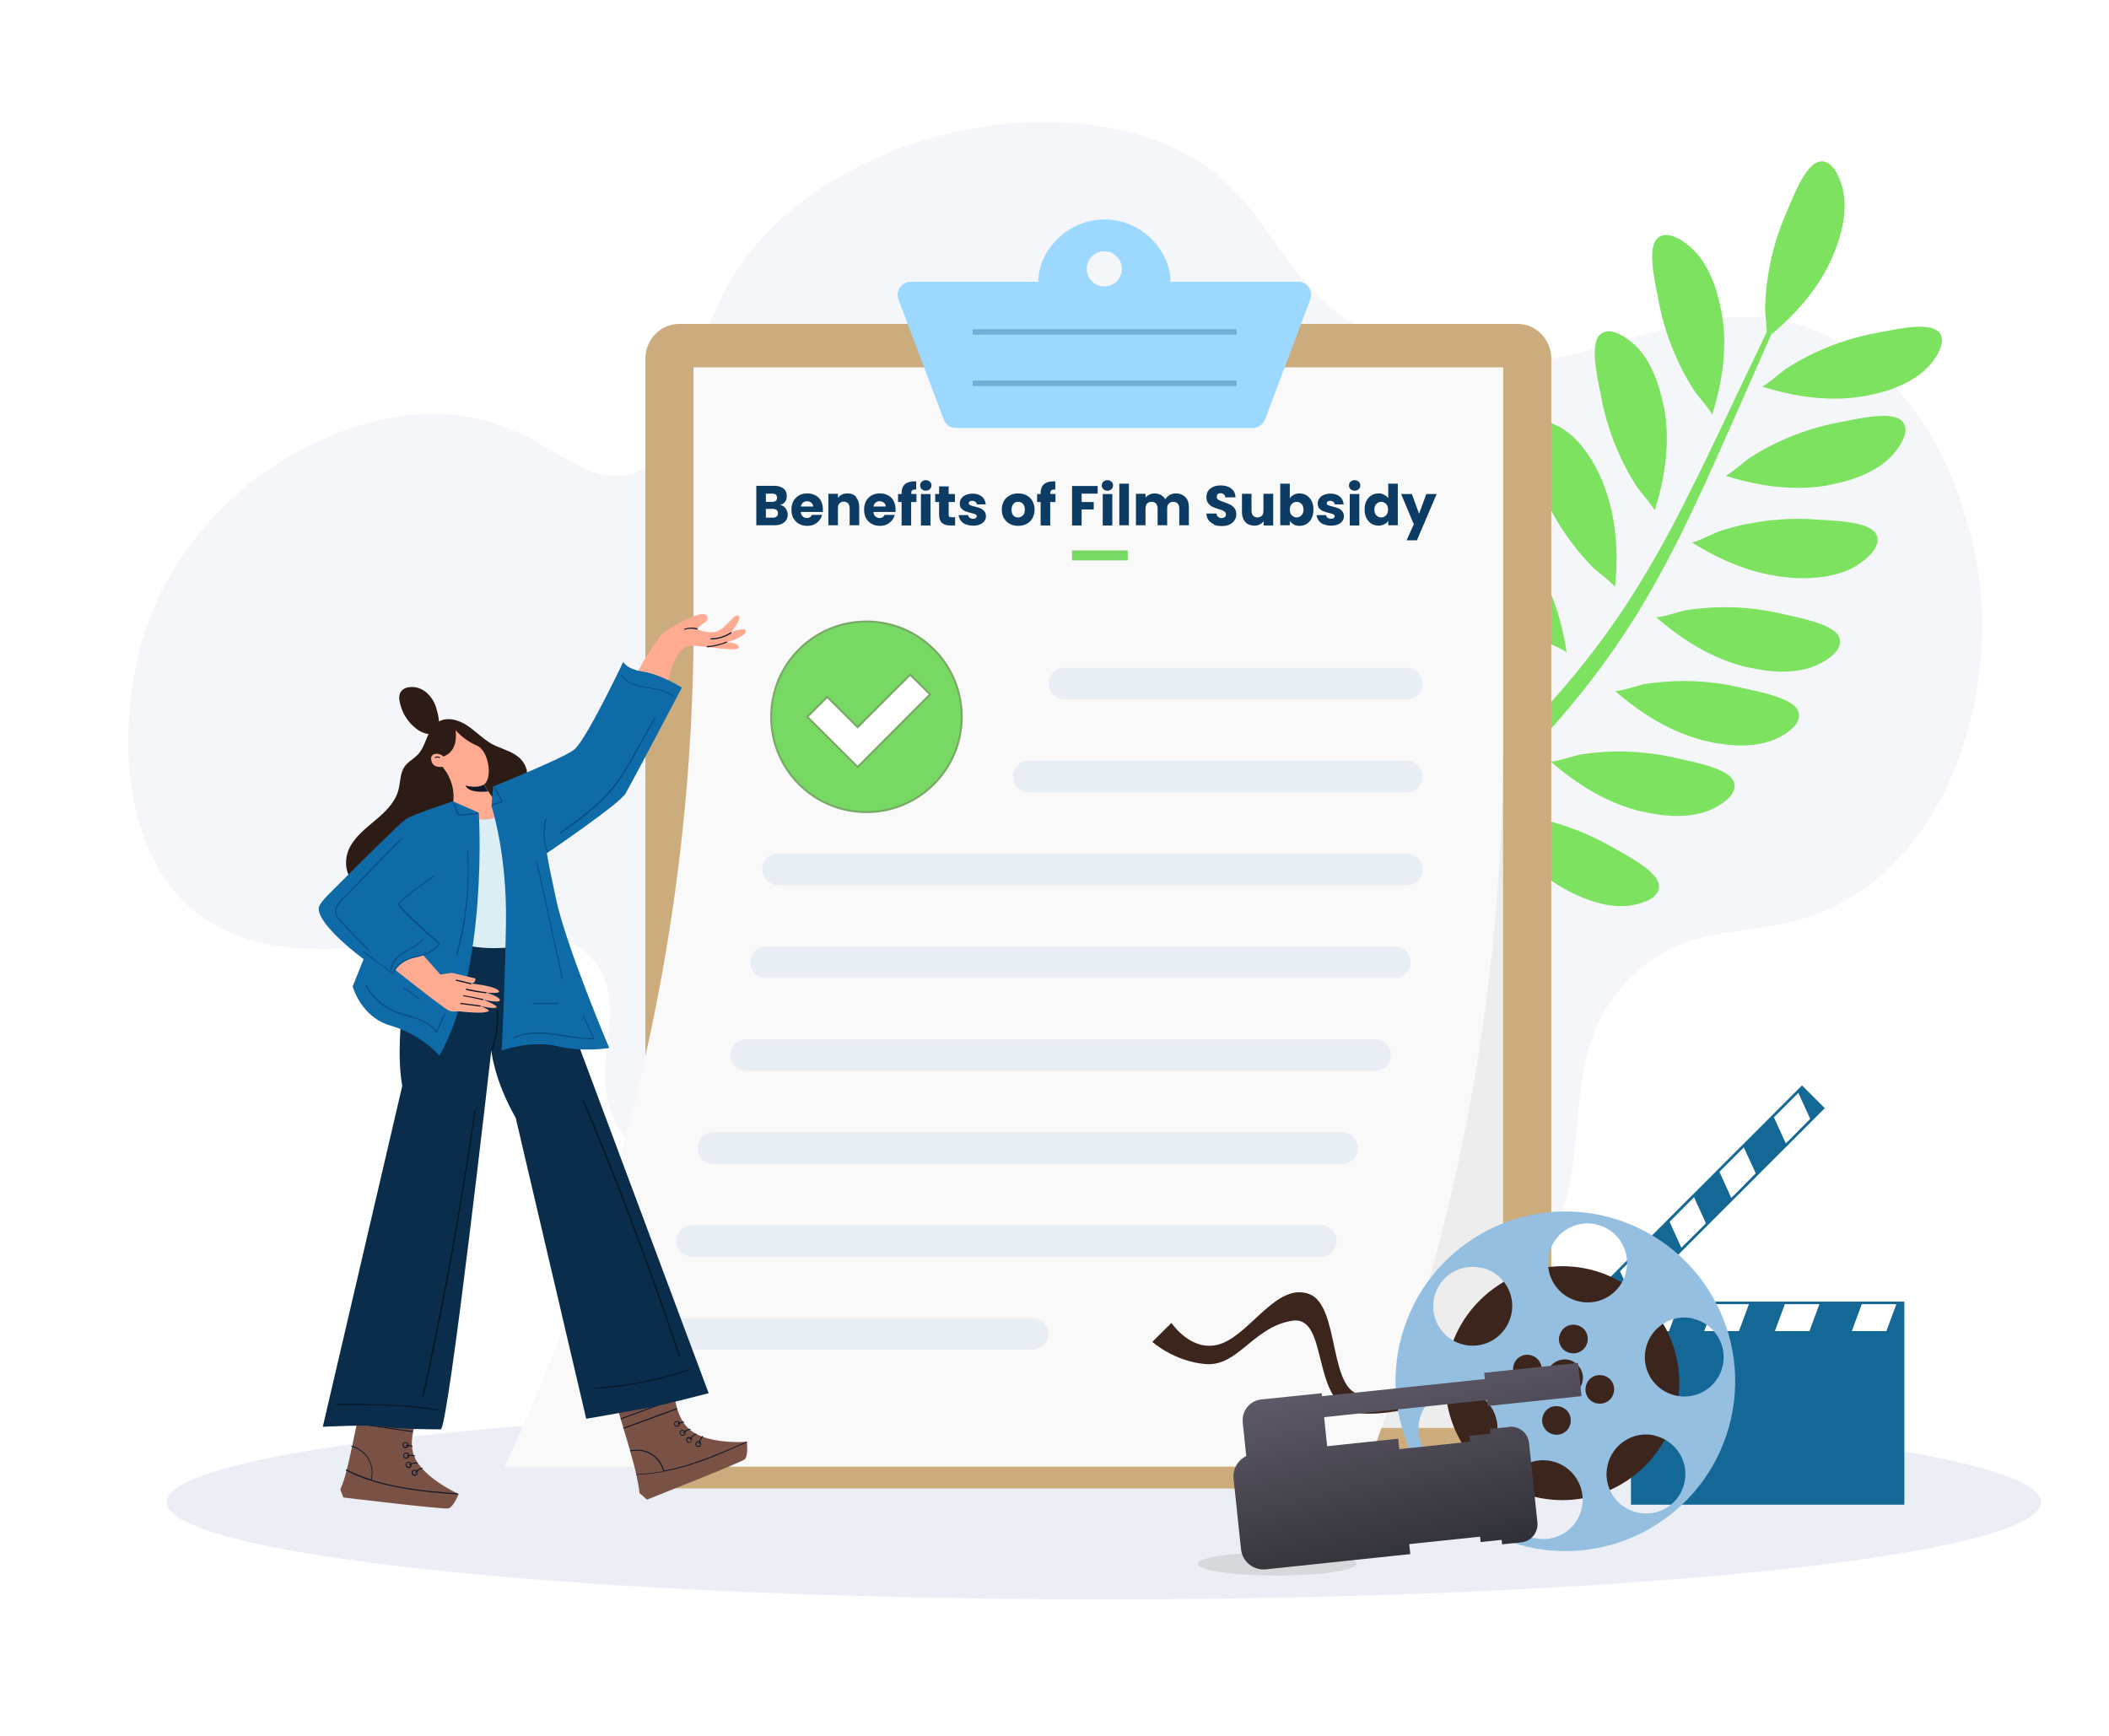 <?xml version="1.0" encoding="UTF-8"?>
<svg id="Layer_1" xmlns="http://www.w3.org/2000/svg" xmlns:xlink="http://www.w3.org/1999/xlink" version="1.1" viewBox="0 0 1080 889">
  <!-- Generator: Adobe Illustrator 29.1.0, SVG Export Plug-In . SVG Version: 2.1.0 Build 142)  -->
  <defs>
    <style>
      .st0 {
        fill: none;
      }

      .st1 {
        mask: url(#mask);
      }

      .st2 {
        filter: url(#luminosity-noclip);
      }

      .st3 {
        fill: #0f1628;
      }

      .st4 {
        fill: url(#linear-gradient1);
      }

      .st5 {
        fill: url(#linear-gradient9);
      }

      .st6 {
        fill: url(#linear-gradient3);
      }

      .st7 {
        fill: url(#linear-gradient6);
      }

      .st8 {
        fill: url(#linear-gradient8);
      }

      .st9 {
        fill: url(#linear-gradient7);
      }

      .st10 {
        fill: url(#linear-gradient5);
      }

      .st11 {
        fill: url(#linear-gradient4);
      }

      .st12 {
        fill: #146896;
      }

      .st13 {
        fill: #f9f9fa;
      }

      .st14 {
        fill: url(#linear-gradient10);
      }

      .st15 {
        fill: #32d314;
      }

      .st16 {
        filter: url(#luminosity-noclip2);
      }

      .st17 {
        fill: #2d1b15;
      }

      .st18 {
        fill: #e8eef3;
      }

      .st19 {
        fill: #7ce25f;
      }

      .st20 {
        fill: #092d4a;
      }

      .st21, .st22 {
        fill: #fff;
      }

      .st21, .st23 {
        stroke: #78a964;
        stroke-miterlimit: 10;
      }

      .st24 {
        fill: #b7b7b7;
        opacity: .4;
      }

      .st25 {
        mask: url(#mask-2);
      }

      .st26 {
        mask: url(#mask-3);
      }

      .st27 {
        mask: url(#mask-1);
      }

      .st28 {
        fill: #ffab91;
      }

      .st29 {
        fill: #4886af;
      }

      .st30 {
        fill: #7a5245;
      }

      .st31, .st23 {
        fill: #78d864;
      }

      .st32 {
        fill: url(#SVGID_0000001175253377942704744);
        opacity: 0;
      }

      .st33 {
        fill: #084c84;
      }

      .st34 {
        fill: url(#linear-gradient);
      }

      .st34, .st35 {
        mix-blend-mode: multiply;
      }

      .st36 {
        opacity: .5;
      }

      .st37 {
        fill: #051725;
      }

      .st38 {
        fill: #ccac7d;
      }

      .st39 {
        fill: #9cd8ff;
      }

      .st40 {
        fill: #0c3c63;
      }

      .st41 {
        fill: #daeef4;
      }

      .st42 {
        fill: #3c251d;
      }

      .st43 {
        fill: #0f6ba8;
      }

      .st44 {
        fill: #94bfe0;
      }

      .st35 {
        fill: url(#linear-gradient2);
      }

      .st45 {
        fill: #ededed;
      }

      .st46, .st47 {
        fill: #ebeff5;
      }

      .st47 {
        isolation: isolate;
        opacity: .5;
      }
    </style>
    <filter id="luminosity-noclip" x="838.2" y="694.8" width="133.8" height="2.4" color-interpolation-filters="sRGB" filterUnits="userSpaceOnUse">
      <feFlood flood-color="#fff" result="bg"/>
      <feBlend in="SourceGraphic" in2="bg"/>
    </filter>
    <filter id="luminosity-noclip1" x="838.2" y="-8541" width="133.8" height="32766" color-interpolation-filters="sRGB" filterUnits="userSpaceOnUse">
      <feFlood flood-color="#fff" result="bg"/>
      <feBlend in="SourceGraphic" in2="bg"/>
    </filter>
    <mask id="mask-1" x="838.2" y="-8541" width="133.8" height="32766" maskUnits="userSpaceOnUse"/>
    <linearGradient id="linear-gradient" x1="980.5" y1="696" x2="860.1" y2="696" gradientUnits="userSpaceOnUse">
      <stop offset="0" stop-color="#fff"/>
      <stop offset="1" stop-color="#000"/>
    </linearGradient>
    <mask id="mask" x="838.2" y="694.8" width="133.8" height="2.4" maskUnits="userSpaceOnUse">
      <g class="st2">
        <g class="st27">
          <rect class="st34" x="838.2" y="694.8" width="133.8" height="2.4"/>
        </g>
      </g>
    </mask>
    <linearGradient id="linear-gradient1" x1="980.5" y1="696" x2="860.1" y2="696" gradientUnits="userSpaceOnUse">
      <stop offset="0" stop-color="#ededed"/>
      <stop offset="1" stop-color="#fff"/>
    </linearGradient>
    <filter id="luminosity-noclip2" x="910.1" y="745.7" width="57.6" height="2.4" color-interpolation-filters="sRGB" filterUnits="userSpaceOnUse">
      <feFlood flood-color="#fff" result="bg"/>
      <feBlend in="SourceGraphic" in2="bg"/>
    </filter>
    <filter id="luminosity-noclip3" x="910.1" y="-8541" width="57.6" height="32766" color-interpolation-filters="sRGB" filterUnits="userSpaceOnUse">
      <feFlood flood-color="#fff" result="bg"/>
      <feBlend in="SourceGraphic" in2="bg"/>
    </filter>
    <mask id="mask-3" x="910.1" y="-8541" width="57.6" height="32766" maskUnits="userSpaceOnUse"/>
    <linearGradient id="linear-gradient2" x1="981.1" y1="746.9" x2="932.7" y2="746.9" xlink:href="#linear-gradient"/>
    <mask id="mask-2" x="910.1" y="745.7" width="57.6" height="2.4" maskUnits="userSpaceOnUse">
      <g class="st16">
        <g class="st26">
          <rect class="st35" x="910.1" y="745.7" width="57.6" height="2.4"/>
        </g>
      </g>
    </mask>
    <linearGradient id="linear-gradient3" x1="981.1" y1="746.9" x2="932.7" y2="746.9" xlink:href="#linear-gradient1"/>
    <linearGradient id="linear-gradient4" x1="525.8" y1="673.3" x2="499.7" y2="789.2" gradientTransform="translate(-30.4 230.2) rotate(-19.5)" gradientUnits="userSpaceOnUse">
      <stop offset="0" stop-color="#676070"/>
      <stop offset="1" stop-color="#2f3036"/>
    </linearGradient>
    <linearGradient id="linear-gradient5" x1="589.1" y1="687.5" x2="563" y2="803.5" gradientTransform="translate(-30.8 223.3) rotate(-19.5)" xlink:href="#linear-gradient4"/>
    <linearGradient id="linear-gradient6" x1="599.1" y1="689.8" x2="573" y2="805.7" gradientTransform="translate(-82.7 309.5) rotate(-25.5)" xlink:href="#linear-gradient4"/>
    <linearGradient id="linear-gradient7" x1="503.6" y1="668.3" x2="477.4" y2="784.2" gradientTransform="translate(-82.7 309.5) rotate(-25.5)" xlink:href="#linear-gradient4"/>
    <linearGradient id="linear-gradient8" x1="493.5" y1="666" x2="467.3" y2="781.9" gradientTransform="translate(-82.7 309.5) rotate(-25.5)" xlink:href="#linear-gradient4"/>
    <linearGradient id="linear-gradient9" x1="619.6" y1="694.4" x2="593.5" y2="810.3" gradientTransform="translate(-36.2 221) rotate(-19.5)" xlink:href="#linear-gradient4"/>
    <linearGradient id="linear-gradient10" x1="562.9" y1="681.6" x2="536.8" y2="797.5" gradientTransform="translate(-35.8 227.1) rotate(-19.5)" xlink:href="#linear-gradient4"/>
    <pattern id="SVGID_0000001175253377942704744" data-name="SVGID 0000001175253377942704744" x="0" y="0" width="580" height="500" patternTransform="translate(-1318.8 -16459.2) scale(1 -1)" patternUnits="userSpaceOnUse" viewBox="0 0 580 500">
      <g>
        <rect class="st0" width="580" height="500"/>
        <g>
          <rect class="st0" width="580" height="500"/>
          <g>
            <rect class="st0" width="580" height="500"/>
            <g>
              <rect class="st0" width="580" height="500"/>
              <g>
                <rect class="st0" width="580" height="500"/>
                <g>
                  <rect class="st0" width="580" height="500"/>
                  <g>
                    <rect class="st0" width="580" height="500"/>
                    <g>
                      <rect class="st0" width="580" height="500"/>
                      <g>
                        <rect class="st0" width="580" height="500"/>
                        <g>
                          <rect class="st0" width="580" height="500"/>
                          <g>
                            <rect class="st0" width="580" height="500"/>
                            <g>
                              <rect class="st0" width="580" height="500"/>
                              <g>
                                <path class="st40" d="M451.7-48c1.3-8.1.7-15.4-1.8-21.8-2.5-6.8-7-12.7-12.7-17-2.6-2-5.4-3.6-8.4-5-3.4,0-6.7.7-9.9,1.6-6.9,1.9-12.7,5.7-17.5,11.2-4.3,5-7.4,11.4-9.2,19.2-.2.9-.4,1.7-.6,2.6l-11.4,60.1,24.5,4.6,11.4-60.3c1.1-6,3.5-10.4,7.1-13.1.3-.2.7-.5,1.1-.7,2.8-1.7,6.1-2.4,10-2.1,1,0,1.9.2,2.9.4,5.7,1.1,9.8,3.5,12.3,7.4,2.1,3.5,2.8,7.8,2.2,12.9h0Z"/>
                                <path class="st15" d="M448.2,38.3l-15.9-37.2,9.2,5.3,9.9-52.4c.1-.7.2-1.4.3-2,1.3-8.1.7-15.4-1.8-21.8-2.5-6.8-7-12.7-12.7-17-2.6-2-5.4-3.6-8.4-5,3.3-.2,6.6,0,9.8.5.8,0,1.6.3,2.4.4,7.9,1.5,14.8,4.4,20.7,8.8,5.8,4.3,10.2,10.2,12.7,17,2.6,6.9,3.1,14.9,1.4,23.9l-9.9,52.3,10.5-1.6-28.2,28.8h0Z"/>
                                <path class="st40" d="M537.9,25.8c-.9,1.3-2.1,2.4-3.5,3.1s-3.4,1.3-5.1,1.4c-2.3.2-4.6,0-6.8-.4l-16.9-3.2.5-2.9,2.3.4h1.1c.3,0,.7,0,1-.3s.6-.5.8-.9c.3-.5.5-1.1.5-1.7l5-26.6c.2-.6.2-1.3,0-1.9,0-.4-.2-.8-.4-1.2-.2-.3-.5-.5-.8-.7-.4-.2-.7-.3-1.1-.3l-2.3-.4.6-2.9,20.2,3.8-.6,2.9-3.4-.6h-1.1c-.3,0-.7,0-1,.3s-.6.5-.8.9c-.3.5-.5,1.1-.6,1.7l-1.7,8.8,1.9.4c3,.6,5.4,1.4,7.4,2.5,1.9,1.1,3.4,2.3,4.5,3.7,1.1,1.3,1.7,2.9,2,4.6.3,1.6.3,3.3,0,4.9-.2,1.5-.9,3.1-1.8,4.6h0ZM519.9,26.1l2.2.4c1.1.2,2.2.2,3.2,0,.9-.2,1.7-.6,2.4-1.2.7-.7,1.3-1.5,1.7-2.5.5-1.2.9-2.5,1.1-3.8.3-1.4.4-2.9.4-4.3s-.3-2.2-.8-3.1-1.2-1.6-2-2.1c-1.1-.6-2.2-1-3.4-1.2l-1.4-.3-3.4,18h0Z"/>
                                <path class="st40" d="M565.6.3l-1.8-.3c-.5,0-1,0-1.5-.2-.4,0-.9,0-1.3.3-.4.2-.8.6-1,1-.3.6-.6,1.2-.7,1.9l-1.8,9.5c0,.4-.2,1-.2,1.6v3.9c0,.6.2,1.3.5,1.9.2.5.5,1.1,1,1.5.4.4,1,.7,1.6.8h1.4c.4-.2.7-.4,1-.7.3-.4.6-.9.7-1.4.2-.7.4-1.3.5-2,2.2.4,3.9,1.2,4.9,2.4,1,1.1,1.4,2.6,1.1,4.3-.3,1.5-1,2.5-2.2,3-1.2.6-2.9.6-5,.2-1-.2-2-.5-2.9-.9-.7-.3-1.4-.8-2-1.3-.5-.5-1-1.2-1.2-1.8-.3-.8-.6-1.6-.8-2.4h-.3l-1.9,4-11.2-2.1.6-2.9h.2c.6,0,1.1.2,1.7.2s.9,0,1.3-.3c.4-.2.8-.6,1-1,.3-.6.5-1.2.6-1.9l3-16c0-.7.2-1.4,0-2.1,0-.5-.3-1-.6-1.4s-.8-.6-1.2-.8c-.6-.2-1.1-.4-1.7-.5h-.2l.6-2.9,18.4,3.5-.7,3h.1Z"/>
                                <path class="st40" d="M601.7,26.5c-.9,1.7-2.2,3.1-3.7,4.3-1.5,1.1-3.2,1.7-5,2-2,.3-4.1.2-6.1-.2-4.7-.9-8.1-2.8-10-5.8-2-3-2.4-7.1-1.5-12.3.4-2.3,1.1-4.5,2.3-6.6.9-1.7,2.2-3.1,3.7-4.3,1.5-1.1,3.2-1.7,5-2,2-.3,4.1-.2,6.1.2,4.7.9,8.1,2.8,10,5.9,1.9,3,2.4,7.1,1.4,12.3-.4,2.2-1.1,4.5-2.2,6.5ZM583.2,21.4c0,1.3,0,2.6.3,3.9.2,1,.7,1.8,1.4,2.6,1.5,1.3,3.5,1.7,5.4,1,.9-.4,1.7-1.1,2.2-1.9.7-1.1,1.3-2.3,1.7-3.5.6-1.7,1-3.4,1.3-5.1s.6-3.4.7-5.2c0-1.3,0-2.7-.3-3.9-.2-1-.7-1.9-1.4-2.6s-1.6-1.1-2.5-1.3-1.9,0-2.8.2c-.9.4-1.7,1.1-2.2,2-.7,1.1-1.3,2.3-1.7,3.6-.6,1.7-1,3.4-1.3,5.1-.5,1.6-.7,3.3-.8,5.1h0Z"/>
                                <path class="st40" d="M509.2-79.1l-1.4-.3-19.9,105.4,1.4.3,19.9-105.4Z"/>
                              </g>
                              <g>
                                <path class="st40" d="M21.7,26.5c-.9,1.7-2.2,3.1-3.7,4.3-1.5,1.1-3.2,1.7-5,2-2,.3-4.1.2-6.1-.2-4.7-.9-8.1-2.8-10-5.8-2-3-2.4-7.1-1.5-12.3.4-2.3,1.1-4.5,2.3-6.6.9-1.7,2.3-3.1,3.7-4.3,1.5-1.1,3.2-1.7,5-2,2-.3,4.1-.2,6.1.2,4.7.9,8.1,2.8,10,5.9,1.9,3,2.4,7.1,1.4,12.3-.4,2.2-1.1,4.5-2.2,6.5ZM3.2,21.4c0,1.3,0,2.6.3,3.9.2,1,.7,1.8,1.4,2.6,1.5,1.3,3.5,1.7,5.4,1,.9-.4,1.7-1.1,2.2-1.9.7-1.1,1.3-2.3,1.7-3.5.6-1.7,1-3.4,1.3-5.1s.6-3.4.7-5.2c0-1.3,0-2.7-.3-3.9-.2-1-.7-1.9-1.4-2.6s-1.6-1.1-2.5-1.3-1.9,0-2.8.2c-.9.4-1.7,1.1-2.2,2-.7,1.1-1.3,2.3-1.7,3.6-.6,1.7-1,3.4-1.3,5.1-.5,1.6-.7,3.3-.8,5.1h0Z"/>
                                <path class="st40" d="M50.4,9.5l-.6,2.9-2.6-.5h-1.3c-.5,0-.9,0-1.4.2s-.9.5-1.2.9c-.4.5-.6,1.2-.7,1.8l-3.7,19.3,7.6,1.4-.7,3.8-7.6-1.4-.6,3c-.2,1.1-.4,2.1-.5,3.1v2.1c0,.5.2.9.6,1.3s.7.5,1.1.6c.5,0,.9,0,1.4-.2.4-.2.8-.6,1-1,.3-.4.6-.9.7-1.4.2-.5.3-.9.4-1.4,2.3.4,3.9,1.1,4.9,1.8s1.4,1.9,1.2,3c0,.6-.3,1.1-.7,1.5s-1.1.8-1.7,1c-1,.3-2,.4-3,.3-1.5,0-3-.2-4.5-.5-1.7-.3-3.4-.9-4.9-1.7-1.2-.7-2.3-1.6-3.1-2.8s-1.2-2.4-1.4-3.8c-.2-1.6,0-3.2.2-4.7l.4-2.1-4.9-.9.7-3.8,4.9.9,3.7-19.3c.2-.6.2-1.3,0-2-.2-.5-.4-.9-.8-1.3-.3-.3-.7-.6-1.2-.7-.4-.2-.8-.3-1.2-.4l-1.2-.2.6-2.9,20.1,4.2h0Z"/>
                                <path class="st40" d="M73.5,13.8c1.1.5,2.2,1.1,3.1,1.9.7.6,1.3,1.4,1.6,2.2.3.8.4,1.6.2,2.4-.2,1.3-.9,2.1-2,2.4-.2-.7-.5-1.4-.9-2-.4-.7-.9-1.3-1.5-1.8-.6-.6-1.3-1-2-1.4-.8-.4-1.7-.7-2.6-.8-1-.2-2.1-.2-3.2,0-1,.3-1.9.8-2.6,1.5s-1.6,1.9-2.1,3c-.7,1.5-1.2,3.1-1.5,4.6l18.1,3.4-.5,2.8c-.3,2-1,3.8-2,5.6-.8,1.5-2,2.7-3.4,3.7-1.3.9-2.9,1.5-4.5,1.7-3.9.5-7.8-.3-11.2-2.3-1.5-.9-2.8-2.2-3.7-3.8-1-1.6-1.6-3.5-1.8-5.4-.2-2.3,0-4.7.4-7,.4-2.2,1.1-4.3,2.1-6.3.9-1.7,2.1-3.1,3.6-4.2s3.2-1.8,5.1-2.1c2.1-.4,4.3-.3,6.4,0,1.8.7,3.4,1.2,4.9,1.8h0ZM65.3,39.4c.7-.4,1.3-.9,1.7-1.5.6-.8,1-1.7,1.3-2.7.4-1.2.7-2.5,1-3.7l-9.5-1.8c-.4,3-.4,5.3.2,7s1.7,2.7,3.2,3c.6,0,1.4,0,2.1-.3Z"/>
                                <path class="st40" d="M101.1,19.3c1.3.6,2.5,1.5,3.4,2.6.8,1,1.5,2.2,1.7,3.5.3,1.4.3,2.8,0,4.2-.2,1.1-.6,2.1-1.2,3-.6.8-1.3,1.5-2.2,2.1-1,.6-2,1.1-3,1.4-1.2.4-2.4.6-3.7.8-1.6.2-2.9.5-4,.7-.9.2-1.7.5-2.5.8-.5.2-1.1.6-1.4,1.1s-.5,1-.6,1.5,0,1,0,1.6c.2.5.4.9.8,1.2.4.4.8.7,1.3.9s1.1.4,1.7.5c1.6.3,2.9,0,3.9-.8s1.7-2.2,2-4c2,.4,3.4,1,4.1,1.8s1,1.8.8,3.1c0,.7-.4,1.3-.9,1.8s-1.3,1-2,1.3c-1,.4-2.1.6-3.2.6s-3,0-4.5-.4c-1.7-.3-3.2-.8-4.8-1.5-1.3-.5-2.4-1.4-3.4-2.3-.9-.9-1.5-2-1.9-3.2-.3-1.3-.4-2.7,0-4,.2-1.1.6-2.2,1.2-3.2.6-.9,1.4-1.6,2.3-2.2,1-.6,2.1-1.1,3.3-1.5,1.4-.4,2.8-.7,4.3-.9,1.4-.2,2.5-.4,3.5-.7.8-.2,1.6-.5,2.3-.9.5-.3,1-.7,1.4-1.1.3-.5.5-1,.6-1.6.2-1,0-2.1-.8-2.9-.4-.5-1-.9-1.6-1.1-.7-.4-1.6-.6-2.4-.8s-1.7-.2-2.5,0-1.5.6-2.1,1.1c-.7.6-1.3,1.3-1.7,2.1-.5,1-.8,2-1,3-.5,0-1.1-.3-1.6-.4-.6-.2-1.1-.5-1.6-.9s-.9-.9-1.1-1.5c-.3-.7-.3-1.5,0-2.3,0-.9.5-1.7,1.1-2.5s1.4-1.4,2.3-1.7c1.2-.4,2.5-.7,3.7-.7,1.7,0,3.5,0,5.2.5,1.7.4,3.4.9,4.9,1.8h-.1Z"/>
                                <path class="st40" d="M128.1,24.4c1.3.6,2.5,1.5,3.4,2.6.8,1,1.5,2.2,1.7,3.5.3,1.4.3,2.8,0,4.2-.2,1.1-.6,2.1-1.2,3-.6.8-1.3,1.5-2.2,2.1-1,.6-2,1.1-3,1.4-1.2.4-2.4.6-3.7.8-1.6.2-2.9.5-4,.7-.9.2-1.7.5-2.5.8-.6.2-1.1.6-1.4,1.1s-.5,1-.6,1.5,0,1,0,1.6c.2.5.4.9.8,1.2.4.4.8.7,1.3.9s1.1.4,1.7.5c1.6.3,2.9,0,3.9-.8,1-.9,1.7-2.2,2-4,2,.4,3.4,1,4.1,1.8s1,1.8.8,3.1c-.1.7-.4,1.3-.9,1.8s-1.2,1.1-2,1.3c-1,.4-2.1.6-3.2.6s-3,0-4.5-.4c-1.7-.3-3.2-.8-4.8-1.5-1.3-.6-2.5-1.4-3.4-2.3s-1.5-2-1.9-3.2c-.3-1.3-.4-2.7,0-4,.2-1.1.6-2.2,1.2-3.2.6-.9,1.4-1.6,2.3-2.2,1-.6,2.1-1.1,3.3-1.5,1.4-.4,2.8-.7,4.3-.9,1.4-.2,2.5-.4,3.5-.7.8-.2,1.6-.5,2.3-.9.5-.3,1-.7,1.4-1.1.3-.5.5-1,.6-1.6v-1.5c0-.5-.4-1-.7-1.4-.4-.5-1-.9-1.6-1.1-.8-.4-1.6-.6-2.4-.8-.8-.2-1.7-.2-2.5,0s-1.5.6-2.1,1.1c-.7.6-1.3,1.3-1.7,2.1-.5,1-.8,2-1,3-.5,0-1.1-.3-1.6-.4-.6-.2-1.1-.5-1.6-.9s-.9-.9-1.1-1.5c-.3-.7-.3-1.5,0-2.3,0-.9.5-1.7,1.1-2.5s1.4-1.4,2.3-1.7c1.2-.4,2.5-.7,3.7-.7,1.7,0,3.5,0,5.2.5,1.6.4,3.3.9,4.9,1.8h-.2Z"/>
                                <path class="st40" d="M137.6,29.1l.6-2.9,17.5,3.3-.6,2.9h-.6c-.4-.2-.9-.2-1.3-.2s-.9,0-1.4.2-.9.5-1.2.9c-.4.5-.6,1.2-.7,1.8l-4.4,23.1-13-2.5.6-2.9h.6c.4.2.8.2,1.3.2s.9,0,1.4-.2.8-.5,1.2-.8c.4-.5.6-1.1.7-1.7l3.2-16.8c.2-.6.2-1.3,0-2-.2-.5-.4-.9-.8-1.3-.3-.3-.7-.6-1.2-.7-.4-.2-.8-.3-1.3-.4h-.6ZM135.3,63.7c.3-.4.7-.8,1.2-1.1.5-.2,1.1-.4,1.6-.4,1.3,0,2.5,0,3.6.7.5.3,1,.6,1.4,1s.6.9.8,1.4c.2.6.2,1.2,0,1.9-.1.6-.3,1.2-.7,1.7-.3.4-.8.8-1.3,1s-1.1.4-1.6.4c-1.2,0-2.5-.2-3.6-.7-.5-.2-1-.6-1.4-1s-.6-.9-.8-1.4c-.1-.6-.2-1.3,0-1.9s.5-1.1.8-1.6Z"/>
                                <path class="st40" d="M182.8,57c-.9,1.7-2.2,3.1-3.7,4.3-1.5,1.1-3.2,1.7-5,2-2,.3-4.1.2-6.1-.2-4.7-.9-8.1-2.8-10-5.8-2-3-2.4-7.1-1.5-12.3.4-2.3,1.1-4.5,2.3-6.6.9-1.7,2.2-3.1,3.7-4.3,1.5-1.1,3.2-1.7,5-2,2-.3,4.1-.2,6.1.2,4.7.9,8.1,2.8,10,5.9,1.9,3,2.4,7.1,1.4,12.3-.5,2.5-1.3,4.7-2.2,6.5ZM164.2,51.9c-.1,1.3,0,2.6.3,3.9.2,1,.7,1.8,1.4,2.6,1.5,1.3,3.5,1.7,5.4,1,.9-.4,1.7-1.1,2.2-1.9.7-1.1,1.3-2.3,1.7-3.5.6-1.7,1-3.4,1.3-5.1s.6-3.4.7-5.2c.1-1.3,0-2.7-.3-3.9-.2-1-.7-1.9-1.4-2.6s-1.6-1.1-2.5-1.3-1.9,0-2.8.2c-.9.4-1.7,1.1-2.2,1.9-.7,1.1-1.3,2.3-1.7,3.6-.5,1.7-1,3.4-1.3,5.1-.4,1.7-.6,3.4-.8,5.2h0Z"/>
                                <path class="st40" d="M225.8,42.7l-.6,2.9h-.2c-.6,0-1.1-.2-1.7-.2s-.9,0-1.3.3c-.4.2-.7.6-.9,1-.3.6-.5,1.3-.6,2l-2.4,12.8c-.3,1.6-.8,3.2-1.5,4.7-.6,1.2-1.4,2.2-2.4,3-1,.7-2,1.2-3.2,1.4-1.3.2-2.7.2-4,0-.8-.2-1.6-.4-2.4-.6-.7-.2-1.5-.6-2.1-1-.7-.5-1.2-1.1-1.7-1.8-.6-.9-1-1.8-1.3-2.8h-.3l-1.5,3.7-11.6-2.2.6-2.9h.2c.5,0,1.1.2,1.7.2s.9,0,1.3-.3c.4-.2.8-.5,1-.9.3-.6.5-1.2.6-1.8l3.1-16.3c.2-.7.2-1.4.1-2.1-.1-.5-.3-1-.7-1.3s-.8-.6-1.3-.8-1.1-.4-1.7-.5h-.1l.6-2.9,16.9,3.2-.6,2.9h-.2c-.5,0-1.1-.2-1.7-.2s-.9,0-1.3.3c-.4.2-.7.5-1,.9-.3.6-.5,1.2-.6,1.8l-2,10.5c-.2,1.1-.3,2.2-.4,3.3,0,1,0,1.9.3,2.9.2.8.6,1.5,1.1,2.1.6.6,1.3,1,2.2,1.1h2.2c.7,0,1.2-.6,1.6-1.2.5-.7.9-1.4,1.2-2.2.4-1,.6-2.1.8-3.1l3.4-18.2,12.4,2.5h0v-.2Z"/>
                                <path class="st40" d="M240,72.9c.5-.2,1-.6,1.3-1.1.4-.6.7-1.2.8-1.9.2-.8.4-1.6.6-2.5l.6-3-4.5-1c-4.1-.9-7.1-2.3-8.9-4.1-1.8-1.8-2.4-4.2-1.8-7.2.2-1.4.7-2.7,1.4-3.8.6-1,1.4-1.8,2.4-2.5.9-.6,2-1,3.1-1.1,1.2-.2,2.3,0,3.5,0,.9.2,1.8.4,2.7.8.7.3,1.3.7,1.9,1.2s1.1,1.1,1.5,1.7.9,1.4,1.4,2.2h.5l1.9-3.5,10.3,1.9-.6,2.9h-1.8c-.5,0-.8.2-1.1.4-.3.3-.6.7-.8,1.1-.2.6-.4,1.2-.5,1.9l-2.7,14.1c-.3,1.5-.8,2.9-1.6,4.2-.6,1.1-1.6,1.9-2.7,2.5-1.2.6-2.6.9-3.9.9s-3.5,0-5.2-.5c-1.5-.3-2.9-.6-4.4-1.1-1.2-.4-2.4-1-3.4-1.7-.9-.6-1.6-1.3-2.1-2.2-.5-.8-.6-1.8-.4-2.8.3-1.4,1.1-2.2,2.4-2.5,1.3-.3,3.3-.2,5.8.2-.1.8-.2,1.6-.3,2.4,0,.7.1,1.4.2,2,.4,1.2,1.4,2.1,2.6,2.2h1.8ZM236.5,56c0,.7.3,1.4.6,2.1.4.6.9,1.2,1.6,1.6.8.5,1.7.8,2.7,1l2.5.6.8-4.1c.2-1,.2-2,.2-3-.1-.8-.3-1.6-.6-2.4-.3-.7-.8-1.2-1.4-1.7-.6-.4-1.3-.7-2-.9-1.1-.2-1.9,0-2.6.7-.7.7-1.1,1.8-1.4,3.4-.4.9-.4,1.8-.4,2.7h0Z"/>
                                <path class="st40" d="M260.7,52.4l.6-2.9,17.6,3.3-.6,2.9h-.7c-.4-.2-.9-.2-1.3-.2s-.9,0-1.4.2-.9.5-1.2.9c-.4.5-.6,1.2-.7,1.8l-6.7,35.4-13-2.5.6-2.9h.6c.4.2.8.2,1.3.2s.9,0,1.4-.2.9-.5,1.2-.8c.4-.5.6-1.1.7-1.7l5.5-29.1c.2-.6.2-1.3,0-2-.2-.5-.4-.9-.8-1.3s-.7-.6-1.2-.7c-.4-.2-.8-.3-1.3-.4h-.6Z"/>
                                <path class="st40" d="M276.2,110.7c-.7-.2-1.3-.5-1.9-.8-2-1.2-3.5-3-4.2-5.2-.3-1.1-.5-2.2-.4-3.3,0-.3,0-.5.1-.8h0l.2-1.1c.1-.2.1-.4.2-.6.2-.8.6-1.5,1-2.2,1.1-1.8,2.8-3.2,4.8-3.8,1.1-.4,2.2-.5,3.3-.5,4.7,0,8.6,3.6,9.2,8.3.1.7.1,1.3,0,1.9-.1,1.7-.7,3.3-1.7,4.7-1.1,1.6-2.7,2.8-4.5,3.5-1.1.4-2.2.6-3.3.5h-1l-1-.2c-.4-.2-.6-.2-.8-.3h0ZM286.4,103.1c.8-4.1-1.9-8-6-8.7-4.1-.8-8,1.9-8.7,6-.8,4.1,1.9,8,6,8.7,4,.8,7.9-1.9,8.7-6Z"/>
                                <path class="st40" d="M281,102.2c.6.4,1,1.1,1.1,1.8,0,.5,0,1-.2,1.4-.1.4-.3.7-.6,1-.4.3-.8.5-1.3.5h-1.9c-1.3-.2-2.6-.5-3.9-.7-.1,0-.2,0-.1-.2l1.8-9.4s0-.1.2,0l2.2.4s.1,0,.1.2l-.6,3.4h.9c.4,0,.7,0,1-.3l.6-.6c.6-.7,1.1-1.5,1.7-2.2h.2l2.5.5h0c-.6.8-1.3,1.7-1.9,2.5-.2.3-.4.5-.7.7-.3.3-.7.5-1.1.6h-.1c-.1.2,0,.3,0,.4h0ZM276.9,104.6h.1c.4,0,.8.2,1.2.2h.6c.3,0,.6-.2.7-.6.1-.3.2-.6.2-.9s-.2-.7-.6-.8c-.2,0-.4-.2-.7-.2s-.6,0-.9-.2h-.1l-.2,1.1-.3,1.2h0v.2Z"/>
                              </g>
                              <g>
                                <path class="st40" d="M85.3,218.1c1.1-5.9.8-11.5-1-16.9s-5.2-10.1-10.2-14.2c-2.2-1.7-4.5-3.2-7.1-4.4-3.7-1.8-8.1-3.1-12.9-4l-15.4-2.9,6.9-36.4c-2.2-.3-4.5-.4-6.7-.3-1.9.1-3.9.4-5.7,1-4.3,1.2-8.2,3.7-11.1,7.1-3,3.5-5.1,8.1-6.2,13.8L1.6,236.2l40.1,7.6c8.1,1.5,15.2,1.4,21.3-.3,6.1-1.8,11-4.8,14.8-9.2,3.8-4.5,6.3-9.8,7.5-16.2ZM57,226.6l-26.7-5,2.3-12,6.1,1.2-5.3-7.7,10.1-6.9,1.1,1.5,4.2,6.2,1.2-6.1,12,2.3-5,26.5Z"/>
                                <path class="st40" d="M161.7,202c1.3-8.1.7-15.4-1.8-21.8-2.5-6.8-7-12.7-12.7-17-2.6-2-5.4-3.6-8.4-5-3.4.1-6.7.7-9.9,1.6-6.9,1.9-12.7,5.7-17.5,11.2-4.3,5-7.4,11.4-9.2,19.2-.2.9-.4,1.7-.6,2.6l-11.4,60.1,24.5,4.6,11.4-60.3c1.1-6,3.5-10.4,7.1-13.1.3-.2.7-.5,1.1-.7,2.8-1.7,6.1-2.4,10-2.1,1,.1,1.9.2,2.9.4,5.7,1.1,9.8,3.5,12.3,7.4,2.1,3.5,2.8,7.8,2.2,12.9h0Z"/>
                                <path class="st15" d="M158.2,288.3l-15.9-37.2,9.2,5.3,9.9-52.4c.1-.7.2-1.4.3-2,1.3-8.1.7-15.4-1.8-21.8-2.5-6.8-7-12.7-12.7-17-2.6-2-5.4-3.6-8.4-5,3.3-.2,6.6,0,9.8.5.8.1,1.6.3,2.4.4,7.9,1.5,14.8,4.4,20.7,8.8,5.8,4.3,10.2,10.2,12.7,17,2.6,6.9,3.1,14.9,1.4,23.9l-9.9,52.3,10.5-1.6-28.2,28.8h0Z"/>
                                <path class="st40" d="M247.9,275.8c-.9,1.3-2.1,2.4-3.5,3.1-1.6.8-3.4,1.3-5.1,1.4-2.3.2-4.6,0-6.8-.4l-16.9-3.2.5-2.9,2.3.4c.4.1.8.1,1.1.1s.7-.1,1-.3.6-.5.8-.9c.3-.5.5-1.1.5-1.7l5-26.6c.1-.6.2-1.3.1-1.9,0-.4-.2-.8-.4-1.2-.2-.3-.5-.5-.8-.7-.4-.2-.7-.3-1.1-.4l-2.3-.4.6-2.9,20.2,3.8-.6,2.9-3.4-.6c-.4-.1-.8-.1-1.1-.1s-.7.1-1,.3-.6.5-.8.9c-.3.5-.5,1.1-.6,1.7l-1.7,8.8,1.9.4c3,.6,5.4,1.4,7.4,2.5s3.4,2.3,4.5,3.7c1.1,1.3,1.7,2.9,2,4.6.3,1.6.3,3.3,0,4.9-.2,1.6-.9,3.2-1.8,4.7h0ZM229.9,276.1l2.2.4c1.1.2,2.2.2,3.2.1.9-.2,1.7-.6,2.4-1.2.7-.7,1.3-1.5,1.7-2.5.5-1.2.9-2.5,1.1-3.8.3-1.4.4-2.9.4-4.3s-.3-2.2-.8-3.1-1.2-1.6-2-2.1c-1.1-.6-2.2-1-3.4-1.2l-1.4-.3-3.4,18h0Z"/>
                                <path class="st40" d="M275.6,250.3l-1.8-.3c-.5-.1-1-.1-1.5-.2-.4,0-.9.1-1.3.3s-.8.6-1,1c-.3.6-.6,1.2-.7,1.9l-1.8,9.5c-.1.4-.2,1-.2,1.6-.1.6-.1,1.3-.1,1.9s0,1.3.1,2c.1.6.2,1.3.5,1.9.2.5.5,1.1,1,1.5.4.4,1,.7,1.6.8.4.1.9.1,1.4-.1.4-.1.7-.4,1-.7.3-.4.6-.9.7-1.4.2-.7.4-1.3.5-2,2.2.4,3.9,1.2,4.9,2.4,1,1.1,1.4,2.6,1.1,4.3-.3,1.5-1,2.5-2.2,3-1.2.6-2.9.6-5,.2-1-.2-2-.5-2.9-.9-.7-.3-1.4-.8-2-1.3-.5-.5-1-1.2-1.2-1.8-.3-.8-.6-1.6-.8-2.4h-.3c0-.1-1.9,4-1.9,4l-11.2-2.1.6-2.9h.2c.6.1,1.1.2,1.7.2s.9-.1,1.3-.3c.4-.2.8-.6,1-1,.3-.6.5-1.2.6-1.9l3-16c.1-.7.2-1.4.1-2.1-.1-.5-.3-1-.6-1.4-.3-.4-.8-.6-1.2-.8-.6-.2-1.1-.4-1.7-.5h-.2l.6-2.9,18.4,3.5-.7,3h0Z"/>
                                <path class="st40" d="M311.7,276.5c-.9,1.7-2.2,3.1-3.7,4.3-1.5,1.1-3.2,1.7-5,2-2,.3-4.1.2-6.1-.2-4.7-.9-8.1-2.8-10-5.8-2-3-2.4-7.1-1.5-12.3.4-2.3,1.1-4.5,2.3-6.6.9-1.7,2.2-3.1,3.7-4.3,1.5-1.1,3.2-1.7,5-2,2-.3,4.1-.2,6.1.2,4.7.9,8.1,2.8,10,5.9,1.9,3.1,2.4,7.1,1.4,12.3-.4,2.2-1.1,4.5-2.2,6.5h0ZM293.2,271.4c-.1,1.3,0,2.6.3,3.9.2,1,.7,1.8,1.4,2.6,1.5,1.3,3.5,1.7,5.4,1,.9-.4,1.7-1.1,2.2-1.9.7-1.1,1.3-2.3,1.7-3.5.6-1.7,1-3.4,1.3-5.1s.6-3.4.7-5.2c.1-1.3,0-2.7-.3-3.9-.2-1-.7-1.9-1.4-2.6-.7-.7-1.6-1.1-2.5-1.3s-1.9-.1-2.8.2c-.9.4-1.7,1.1-2.2,2-.7,1.1-1.3,2.3-1.7,3.6-.6,1.7-1,3.4-1.3,5.1-.5,1.6-.7,3.3-.8,5.1h0Z"/>
                                <path class="st40" d="M340.4,259.5l-.6,2.9-2.6-.5c-.4-.1-.8-.1-1.3-.1s-.9.1-1.4.2c-.5.2-.9.5-1.2.9-.4.5-.6,1.2-.7,1.8l-3.7,19.3,7.6,1.4-.7,3.8-7.6-1.4-.6,3c-.2,1.1-.4,2.1-.5,3.1-.1.7-.1,1.4,0,2.1,0,.5.2.9.6,1.3s.7.5,1.1.6c.5.1.9,0,1.4-.2.4-.2.8-.6,1-1,.3-.4.6-.9.7-1.4.2-.5.3-.9.4-1.4,2.3.4,3.9,1.1,4.9,1.8s1.4,1.9,1.2,3c-.1.6-.3,1.1-.7,1.5-.5.5-1.1.8-1.7,1-1,.3-2,.4-3,.3-1.5-.1-3-.2-4.5-.5-1.7-.3-3.4-.9-4.9-1.7-1.2-.7-2.3-1.6-3.1-2.8-.8-1.2-1.2-2.4-1.4-3.8-.2-1.6-.1-3.2.2-4.7l.4-2.1-4.9-.9.7-3.8,4.9.9,3.7-19.3c.2-.6.2-1.3,0-2-.2-.5-.4-.9-.8-1.3s-.7-.6-1.2-.7c-.4-.2-.8-.3-1.2-.4l-1.2-.2.6-2.9,20.1,4.2h0Z"/>
                                <path class="st40" d="M363.5,263.8c1.1.5,2.2,1.1,3.1,1.9.7.6,1.3,1.4,1.6,2.2.3.8.4,1.6.2,2.4-.2,1.3-.9,2.1-2,2.4-.2-.7-.5-1.4-.9-2-.4-.7-.9-1.3-1.5-1.8-.6-.6-1.3-1-2-1.4-.8-.4-1.7-.7-2.6-.8-1-.2-2.1-.2-3.2,0-1,.3-1.9.8-2.6,1.5s-1.6,1.9-2.1,3c-.7,1.5-1.2,3.1-1.5,4.6l18.1,3.4-.5,2.8c-.3,2-1,3.8-2,5.6-.8,1.5-2,2.7-3.4,3.7-1.4.9-2.9,1.5-4.5,1.7-3.9.5-7.8-.3-11.2-2.3-1.5-.9-2.8-2.2-3.7-3.8-1-1.6-1.6-3.5-1.8-5.4-.2-2.3-.1-4.7.4-7,.4-2.2,1.1-4.3,2.1-6.3.9-1.6,2.1-3.1,3.6-4.2s3.2-1.8,5-2.1c2.1-.4,4.3-.3,6.4.1,1.9.7,3.5,1.2,5,1.8h0ZM355.3,289.4c.7-.4,1.3-.9,1.7-1.5.6-.8,1-1.7,1.3-2.7.4-1.2.7-2.5,1-3.7l-9.5-1.8c-.5,3-.4,5.3.2,7s1.7,2.7,3.2,3c.6,0,1.4,0,2.1-.3h0Z"/>
                                <path class="st40" d="M391.1,269.3c1.3.6,2.5,1.5,3.4,2.6.8,1,1.5,2.2,1.7,3.5.3,1.4.3,2.8,0,4.2-.2,1.1-.6,2.1-1.2,3-.6.8-1.3,1.5-2.2,2.1-1,.6-2,1.1-3,1.4-1.2.4-2.4.6-3.7.8-1.6.2-2.9.5-4,.7-.9.2-1.7.5-2.5.8-.5.2-1.1.6-1.4,1.1s-.5,1-.6,1.5-.1,1,.1,1.6c.2.5.4.9.8,1.2.4.4.8.7,1.3.9s1.1.4,1.7.5c1.6.3,2.9,0,3.9-.8s1.7-2.2,2-4c2,.4,3.4,1,4.1,1.8s1,1.8.8,3.1c-.1.7-.4,1.3-.9,1.8s-1.3,1-2,1.3c-1,.4-2.1.6-3.2.6s-3-.1-4.5-.4c-1.7-.3-3.2-.8-4.8-1.5-1.3-.5-2.4-1.4-3.4-2.3-.9-.9-1.5-2-1.9-3.2-.3-1.3-.4-2.7-.1-4,.2-1.1.6-2.2,1.2-3.2.6-.9,1.4-1.6,2.3-2.2,1-.6,2.1-1.1,3.3-1.5,1.4-.4,2.8-.7,4.3-.9,1.4-.2,2.5-.4,3.5-.7.8-.2,1.6-.5,2.3-.9.5-.3,1-.7,1.4-1.1.3-.5.5-1,.6-1.6.2-1-.1-2.1-.8-2.9-.4-.5-1-.9-1.5-1.1-.7-.4-1.6-.6-2.4-.8s-1.7-.2-2.5.1c-.8.2-1.5.6-2.1,1.1-.7.6-1.3,1.3-1.7,2.1-.5,1-.8,2-1,3-.5-.1-1.1-.3-1.6-.4-.6-.2-1.1-.5-1.6-.9s-.9-.9-1.1-1.5c-.3-.7-.3-1.5-.1-2.3.1-.9.5-1.7,1.1-2.5s1.4-1.4,2.3-1.7c1.2-.4,2.5-.7,3.7-.7,1.7,0,3.5.1,5.2.5,1.6.4,3.3.9,4.8,1.8h0Z"/>
                                <path class="st40" d="M418.1,274.4c1.3.6,2.5,1.5,3.4,2.6.8,1,1.5,2.2,1.7,3.5.3,1.4.3,2.8,0,4.2-.2,1.1-.6,2.1-1.2,3-.6.8-1.3,1.5-2.2,2.1-1,.6-2,1.1-3,1.4-1.2.4-2.4.6-3.7.8-1.6.2-2.9.5-4,.7-.9.2-1.7.5-2.5.8-.6.2-1.1.6-1.4,1.1s-.5,1-.6,1.5-.1,1,.1,1.6c.2.5.4.9.8,1.2.4.4.8.7,1.3.9s1.1.4,1.7.5c1.6.3,2.9,0,3.9-.8s1.7-2.2,2-4c2,.4,3.4,1,4.1,1.8s1,1.8.8,3.1c-.1.7-.4,1.3-.9,1.8s-1.2,1.1-2,1.3c-1,.4-2.1.6-3.2.6s-3-.1-4.5-.4c-1.7-.3-3.2-.8-4.8-1.5-1.3-.6-2.5-1.4-3.5-2.3-.9-.9-1.5-2-1.9-3.2-.3-1.3-.4-2.7-.1-4,.2-1.1.6-2.2,1.2-3.2.6-.9,1.4-1.6,2.3-2.2,1-.6,2.1-1.1,3.3-1.5,1.4-.4,2.8-.7,4.3-.9,1.4-.2,2.5-.4,3.5-.7.8-.2,1.6-.5,2.3-.9.5-.3,1-.7,1.4-1.1.3-.5.5-1,.6-1.6.1-.5.1-1-.1-1.5-.1-.5-.4-1-.7-1.4-.4-.5-1-.9-1.5-1.1-.8-.4-1.6-.6-2.4-.8s-1.7-.2-2.5.1c-.8.2-1.5.6-2.1,1.1-.7.6-1.3,1.3-1.7,2.1-.5,1-.8,2-1,3-.5-.1-1.1-.3-1.6-.4-.6-.2-1.1-.5-1.6-.9s-.9-.9-1.1-1.5c-.3-.7-.3-1.5-.1-2.3.1-.9.5-1.7,1.1-2.5s1.4-1.4,2.3-1.7c1.2-.4,2.5-.7,3.7-.7,1.7,0,3.5.1,5.2.5,1.6.4,3.3.9,4.9,1.8h0Z"/>
                                <path class="st40" d="M427.6,279.1l.6-2.9,17.5,3.3-.6,2.9h-.6c-.4-.2-.9-.2-1.3-.2s-.9.1-1.4.2c-.5.2-.9.5-1.2.9-.4.5-.6,1.2-.7,1.8l-4.4,23.1-13-2.5.6-2.9h.6c.4.2.8.2,1.3.2s.9-.1,1.4-.2c.5-.2.8-.5,1.2-.8.4-.5.6-1.1.7-1.7l3.2-16.8c.2-.6.2-1.3,0-2-.2-.5-.4-.9-.8-1.3s-.7-.6-1.2-.7c-.4-.2-.8-.3-1.3-.4h-.6ZM425.3,313.7c.3-.4.7-.8,1.2-1.1.5-.2,1.1-.4,1.6-.4,1.3-.1,2.5.1,3.6.7.5.3,1,.6,1.4,1s.6.9.8,1.4c.2.6.2,1.2,0,1.9-.1.6-.3,1.2-.7,1.7-.3.4-.8.8-1.3,1s-1.1.4-1.6.4c-1.2.1-2.5-.2-3.6-.7-.5-.2-1-.6-1.4-1s-.6-.9-.8-1.4c-.1-.6-.2-1.3,0-1.9s.5-1.1.8-1.6h0Z"/>
                                <path class="st40" d="M472.8,307c-.9,1.7-2.2,3.1-3.7,4.3-1.5,1.1-3.2,1.7-5,2-2,.3-4.1.2-6.1-.2-4.7-.9-8.1-2.8-10-5.8-2-3-2.4-7.1-1.5-12.3.4-2.3,1.1-4.5,2.3-6.6.9-1.7,2.2-3.1,3.7-4.3,1.5-1.1,3.2-1.7,5-2,2-.3,4.1-.2,6.1.2,4.7.9,8.1,2.8,10,5.9,1.9,3,2.4,7.1,1.5,12.3-.6,2.5-1.4,4.7-2.3,6.5h0ZM454.2,301.9c-.1,1.3,0,2.6.3,3.9.2,1,.7,1.8,1.4,2.6,1.5,1.3,3.5,1.7,5.4,1,.9-.4,1.7-1.1,2.2-1.9.7-1.1,1.3-2.3,1.7-3.5.6-1.7,1-3.4,1.3-5.1s.6-3.4.7-5.2c.1-1.3,0-2.7-.3-3.9-.2-1-.7-1.9-1.4-2.6-.7-.7-1.6-1.1-2.5-1.3s-1.9-.1-2.8.2c-.9.4-1.7,1.1-2.2,1.9-.7,1.1-1.3,2.3-1.7,3.6-.5,1.7-1,3.4-1.3,5.1-.4,1.7-.6,3.4-.8,5.2h0Z"/>
                                <path class="st40" d="M515.8,292.7l-.6,2.9h-.2c-.6-.1-1.1-.2-1.7-.2s-.9.1-1.3.3-.7.6-.9,1c-.3.6-.5,1.3-.6,2l-2.4,12.8c-.3,1.6-.8,3.2-1.5,4.7-.6,1.1-1.4,2.2-2.4,3-1,.7-2,1.2-3.2,1.4-1.3.2-2.7.2-4-.1-.8-.2-1.6-.4-2.4-.6-.7-.2-1.5-.6-2.1-1-.7-.5-1.2-1.1-1.7-1.8-.6-.9-1-1.8-1.3-2.8h-.3c0-.1-1.5,3.7-1.5,3.7l-11.6-2.2.6-2.9h.2c.5.1,1.1.2,1.7.2s.9-.1,1.3-.3.8-.5,1-.9c.3-.6.5-1.2.6-1.8l3.1-16.3c.2-.7.2-1.4.1-2.1-.1-.5-.3-1-.7-1.3-.4-.3-.8-.6-1.3-.8s-1.1-.4-1.7-.5h-.1l.6-2.9,16.9,3.2-.6,2.9h-.2c-.5-.1-1.1-.2-1.7-.2s-.9.1-1.3.3-.7.5-1,.9c-.3.6-.5,1.2-.6,1.8l-2,10.5c-.2,1.1-.3,2.2-.4,3.3,0,1,0,1.9.3,2.9.2.8.6,1.5,1.1,2.1.6.6,1.3,1,2.2,1.1.7.1,1.5.1,2.2-.1s1.2-.6,1.7-1.2c.5-.7.9-1.4,1.2-2.2.4-1,.6-2.1.8-3.1l3.4-18.2,12.3,2.5h0Z"/>
                                <path class="st40" d="M530,322.9c.5-.2,1-.6,1.3-1.1.4-.6.7-1.2.8-1.9.2-.8.4-1.6.6-2.5l.6-3-4.5-1c-4.1-.9-7.1-2.3-8.9-4.1-1.8-1.8-2.4-4.2-1.8-7.2.2-1.4.7-2.7,1.4-3.8.6-1,1.4-1.8,2.4-2.5.9-.6,2-1,3.1-1.1,1.2-.2,2.3-.1,3.5.1.9.2,1.8.4,2.7.8.7.3,1.3.7,1.9,1.2.6.5,1.1,1.1,1.5,1.7s.9,1.4,1.4,2.2h.5c0,.1,1.9-3.5,1.9-3.5l10.3,1.9-.6,2.9h-.2c-.5-.1-1.1-.1-1.6-.1s-.8.2-1.1.4c-.3.3-.6.7-.8,1.1-.2.6-.4,1.2-.5,1.9l-2.7,14.1c-.3,1.5-.8,2.9-1.6,4.2-.6,1.1-1.6,1.9-2.7,2.5-1.2.6-2.6.9-3.9.9s-3.5-.1-5.2-.5c-1.5-.3-2.9-.6-4.4-1.1-1.2-.4-2.4-1-3.4-1.7-.9-.6-1.6-1.3-2.1-2.2-.5-.8-.6-1.8-.4-2.8.3-1.4,1.1-2.2,2.4-2.5,1.3-.3,3.3-.2,5.8.2,0,.8-.2,1.6-.3,2.4,0,.7,0,1.4.2,2,.4,1.2,1.4,2.1,2.6,2.2.5.1,1.2.1,1.8-.1h0ZM526.5,306c0,.7.3,1.4.6,2.1.4.6.9,1.2,1.6,1.6.8.5,1.7.8,2.7,1l2.5.6.8-4.1c.2-1,.2-2,.2-3s-.3-1.6-.6-2.4c-.3-.7-.8-1.2-1.4-1.7-.6-.4-1.3-.7-2-.9-1.1-.2-1.9.1-2.6.7-.7.7-1.1,1.8-1.4,3.4-.4.9-.4,1.8-.4,2.7h0Z"/>
                                <path class="st40" d="M550.7,302.4l.6-2.9,17.6,3.3-.6,2.9h-.7c-.4-.2-.9-.2-1.3-.2s-.9.1-1.4.2c-.5.2-.9.5-1.2.9-.4.5-.6,1.2-.7,1.8l-6.7,35.4-13-2.5.6-2.9h.6c.4.2.8.2,1.3.2s.9-.1,1.4-.2c.5-.2.8-.5,1.2-.8.4-.5.6-1.1.7-1.7l5.5-29.1c.2-.6.2-1.3,0-2-.2-.5-.4-.9-.8-1.3-.3-.3-.7-.6-1.2-.7-.4-.2-.8-.3-1.3-.4h-.6,0Z"/>
                                <path class="st40" d="M266.6,222.7l-14.4-2.7.6-2.9,2.3.4c.4.1.7.1,1.1.1s.7-.1,1-.3.6-.5.8-.9c.3-.5.5-1.1.5-1.7l4.1-21.6c.3-1.2.3-2.5.1-3.8-.1-1-.5-2-1.1-2.8s-1.3-1.5-2.2-1.9c-1-.6-2.1-.9-3.2-1.1-1.2-.2-2.3-.3-3.5-.2-1,.1-2,.4-2.9.9-.9.6-1.6,1.3-2.1,2.2-.6,1.2-1.1,2.5-1.3,3.8l-4,21.3c-.1.6-.2,1.3-.1,1.9,0,.4.1.8.4,1.2.2.3.5.5.8.7s.7.3,1.1.3l2.3.4-.5,2.9-19-3.6.6-2.9,2.4.4c.4.1.7.1,1.1.1s.7-.1,1-.3.6-.5.8-.9c.3-.5.5-1.1.5-1.7l4-21.1c.4-2.2,1.1-4.1,2.1-5.6.9-1.4,2.2-2.5,3.7-3.3,1.6-.8,3.4-1.2,5.2-1.3,2.2-.1,4.4.1,6.6.5,2.1.3,4.1,1,6.1,2,1.5.8,2.8,1.8,3.9,3.2.9,1.2,1.5,2.7,1.8,4.2.3,1.7.2,3.4-.1,5.1l-4.1,21.5c-.1.6-.2,1.3-.1,1.9,0,.4.1.8.4,1.2.2.3.5.5.8.7s.7.3,1.1.3l2.4.5-1,2.9h0Z"/>
                                <path class="st40" d="M288.5,191.3c-.7.7-1.2,1.8-1.5,3.5l-3.2,17.1,7.1,1.3-.7,3.8-7.1-1.3-1.3,6.8-4.6-.9c-.1-2.6-.6-4.5-1.5-5.9-.5-.8-1.2-1.5-1.9-2-.9-.7-1.9-1.1-3.1-1.3l.5-2.9,4.2.8,3.3-17.7c.2-1.4.7-2.7,1.3-4,.5-1,1.2-1.8,2.1-2.4s1.8-.9,2.8-1c1.2-.1,2.3-.1,3.5.2.9.2,1.8.4,2.7.6.8.2,1.5.5,2.2.7.6.2,1.1.5,1.6.8.4.2.7.4,1.1.7l-.7,3.6c-.5-.2-1.1-.5-1.8-.7-.7-.2-1.3-.4-2-.5-1.3-.2-2.3,0-3,.7h0Z"/>
                                <path class="st40" d="M297.7,190.8l.6-2.9,17.5,3.3-.6,2.9h-.6c-.4-.2-.9-.2-1.3-.2s-.9.1-1.4.2c-.5.2-.9.5-1.2.9-.4.5-.6,1.2-.7,1.8l-4.4,23.1-13-2.5.6-2.9h.6c.4.2.8.2,1.3.2s.9-.1,1.4-.2c.5-.2.8-.5,1.2-.8.4-.5.6-1.1.7-1.7l3.2-16.8c.2-.6.2-1.3,0-2-.2-.5-.4-.9-.8-1.3s-.7-.6-1.2-.7c-.4-.1-.8-.3-1.3-.4h-.6ZM295.4,225.4c.3-.4.7-.8,1.2-1.1.5-.2,1.1-.4,1.6-.4,1.3-.1,2.5.1,3.6.7.5.2,1,.6,1.4,1s.6.9.8,1.4c.2.6.2,1.2,0,1.9-.1.6-.3,1.2-.7,1.7-.3.4-.8.8-1.3,1s-1.1.4-1.6.4c-1.2.1-2.5-.2-3.6-.7-.5-.2-1-.6-1.4-1s-.6-.9-.8-1.4c-.1-.6-.2-1.3,0-1.9.2-.5.4-1.1.8-1.6h0Z"/>
                                <path class="st40" d="M317.1,194.5l.6-2.9,17.5,3.3-.6,2.9h-.6c-.4-.2-.9-.2-1.3-.2s-.9.1-1.4.2c-.5.2-.9.5-1.2.9-.4.5-.6,1.2-.7,1.8l-6.7,35.4-12.9-2.5.6-2.9h.6c.4.2.8.2,1.3.2s.9-.1,1.4-.2c.5-.2.8-.5,1.2-.8.4-.5.6-1.1.7-1.7l5.5-29.2c.2-.6.2-1.3,0-2-.2-.5-.4-.9-.8-1.3s-.7-.6-1.2-.7c-.4-.1-.8-.3-1.3-.4h-.7Z"/>
                                <path class="st40" d="M336.5,198.2l.6-2.9,17.5,3.3-.6,2.9h-.6c-.4-.2-.9-.2-1.3-.2s-.9.1-1.4.2c-.5.2-.9.5-1.2.9-.4.5-.6,1.2-.7,1.8l-4.4,23.1-13-2.5.6-2.9h.6c.4.2.8.2,1.3.2s.9-.1,1.4-.2c.5-.2.8-.5,1.2-.8.4-.5.6-1.1.7-1.7l3.2-16.8c.2-.6.2-1.3,0-2-.2-.5-.4-.9-.8-1.3s-.7-.6-1.2-.7c-.4-.1-.8-.3-1.3-.4h-.6ZM334.3,232.8c.3-.4.7-.8,1.2-1.1s1.1-.4,1.6-.4,1.3,0,1.9.1,1.2.3,1.8.6c.5.2,1,.6,1.4,1s.6.9.8,1.4c.2.6.2,1.2,0,1.9-.1.6-.3,1.2-.7,1.7-.3.4-.8.8-1.3,1s-1.1.4-1.6.4-1.2,0-1.9-.1c-.6-.1-1.2-.3-1.8-.6-.5-.2-1-.6-1.4-1s-.6-.9-.8-1.4c-.1-.6-.2-1.3,0-1.9.2-.5.4-1.1.8-1.6h0Z"/>
                                <path class="st40" d="M369.1,206.5c-.7.7-1.2,1.8-1.6,3.5l-3.2,17.1,7.1,1.3-.7,3.8-7.1-1.3-1.3,6.8-4.6-.9c-.1-2.6-.6-4.5-1.5-5.9-.5-.8-1.2-1.5-1.9-2-.9-.7-1.9-1.1-3.1-1.3l.5-2.9,4.1.8,3.3-17.7c.2-1.4.7-2.7,1.3-4,.5-1,1.2-1.8,2.1-2.4s1.8-.9,2.8-1c1.2-.1,2.3-.1,3.5.2.9.2,1.8.4,2.7.6.8.2,1.5.5,2.2.7.6.2,1.1.5,1.6.8.4.2.7.4,1.1.7l-.7,3.6c-.5-.2-1.1-.5-1.8-.7-.7-.2-1.3-.4-2-.5-1.1-.1-2,0-2.8.7h0Z"/>
                                <path class="st40" d="M378.3,206.1l.6-2.9,17.5,3.3-.6,2.9h-.6c-.4-.2-.9-.2-1.3-.2s-.9.1-1.4.2c-.5.2-.9.5-1.2.9-.4.5-.6,1.2-.7,1.8l-4.4,23.1-13-2.5.6-2.9h.6c.4.2.8.2,1.3.2s.9-.1,1.4-.2c.5-.2.8-.5,1.2-.8.4-.5.6-1.1.7-1.7l3.2-16.8c.2-.6.2-1.3,0-2-.2-.5-.4-.9-.8-1.3s-.7-.6-1.2-.7c-.4-.1-.8-.3-1.3-.4h-.6ZM376.1,240.7c.3-.4.7-.8,1.2-1.1s1.1-.4,1.6-.4c1.3-.1,2.5.1,3.6.7.5.2,1,.6,1.4,1s.6.9.8,1.4c.2.6.2,1.2,0,1.9-.1.6-.3,1.2-.7,1.7-.3.4-.8.8-1.3,1s-1.1.4-1.6.4c-1.2.1-2.5-.2-3.6-.7-.5-.2-1-.6-1.4-1s-.6-.9-.8-1.4c-.1-.6-.2-1.3,0-1.9.2-.5.4-1.1.8-1.6h0Z"/>
                                <path class="st40" d="M419.1,210.6c1.1.5,2.2,1.1,3.1,1.9.7.6,1.3,1.4,1.6,2.2.3.8.4,1.6.2,2.4-.2,1.3-.9,2.1-2,2.4-.2-.7-.5-1.4-.9-2-.4-.7-.9-1.2-1.5-1.8-.6-.5-1.3-1-2-1.4-.8-.4-1.7-.7-2.6-.8-1-.2-2.1-.2-3.2,0-1,.3-1.9.8-2.6,1.5s-1.6,1.9-2.1,3c-.7,1.5-1.2,3.1-1.5,4.7l18.1,3.4-.5,2.8c-.3,2-1,3.8-2,5.6-.8,1.5-2,2.7-3.4,3.7-1.4.9-2.9,1.5-4.6,1.7-3.9.5-7.8-.3-11.2-2.3-1.5-.9-2.8-2.2-3.7-3.8-1-1.6-1.6-3.5-1.8-5.4-.2-2.3-.1-4.7.4-7,.4-2.2,1.1-4.3,2.1-6.3.9-1.6,2.1-3.1,3.6-4.2s3.2-1.8,5-2.1c2.1-.4,4.3-.3,6.4.1,2,.7,3.6,1.1,5.1,1.7h0ZM410.8,236.2c.7-.4,1.3-.9,1.7-1.5.5-.8,1-1.7,1.3-2.7.4-1.2.7-2.5,1-3.7l-9.5-1.8c-.5,3-.4,5.3.2,7s1.7,2.7,3.2,3c.7.1,1.4,0,2.1-.3h0Z"/>
                                <path class="st40" d="M446.7,216c1.3.6,2.5,1.5,3.4,2.6.8,1,1.5,2.2,1.7,3.5.3,1.4.3,2.9,0,4.3-.2,1.1-.6,2.1-1.2,3-.6.8-1.3,1.5-2.2,2.1-1,.6-2,1.1-3,1.4-1.2.4-2.4.6-3.7.8-1.6.2-2.9.5-4,.7-.9.2-1.7.5-2.5.8-.6.2-1.1.6-1.4,1.1s-.5,1-.6,1.5-.1,1,.1,1.6c.2.5.4.9.8,1.2.4.4.8.7,1.3.9s1.1.4,1.7.5c1.6.3,2.9,0,3.9-.8,1-.9,1.7-2.2,2-4,2,.4,3.4,1,4.1,1.8s1,1.8.8,3.1c-.1.7-.4,1.3-.9,1.8s-1.3,1-2,1.3c-1,.4-2.1.6-3.2.6-1.5.1-3-.1-4.5-.4-1.7-.3-3.2-.8-4.8-1.5-1.3-.6-2.5-1.4-3.5-2.3-.9-.9-1.5-2-1.9-3.2-.3-1.3-.4-2.7-.1-4,.2-1.1.6-2.2,1.2-3.2.6-.9,1.4-1.6,2.3-2.2,1-.6,2.1-1.1,3.3-1.5,1.4-.4,2.8-.7,4.3-.9,1.4-.2,2.5-.4,3.5-.7.8-.2,1.6-.5,2.3-.9.5-.3,1-.7,1.4-1.1.3-.5.5-1,.6-1.6.2-1-.1-2.1-.8-2.9-.4-.5-1-.9-1.5-1.1-.8-.4-1.6-.6-2.4-.8s-1.7-.2-2.5.1c-.8.2-1.5.6-2.1,1.1-.7.6-1.3,1.3-1.7,2.1-.5,1-.8,2-1,3-.5-.1-1.1-.3-1.6-.4-.6-.2-1.1-.5-1.6-.9s-.9-.9-1.1-1.5c-.3-.7-.3-1.5-.1-2.3.1-.9.5-1.7,1.1-2.5s1.4-1.4,2.3-1.7c1.2-.4,2.5-.7,3.7-.7,1.7,0,3.5.1,5.2.5,1.6.5,3.3,1,4.9,1.7h0Z"/>
                                <path class="st40" d="M566.2,360.7c-.7-.2-1.3-.5-1.9-.8-2-1.2-3.5-3-4.2-5.2-.3-1.1-.5-2.2-.4-3.3v-.8h0c0-.1.2-1.1.2-1.1,0-.2,0-.4.2-.6.2-.8.6-1.5,1-2.2,1.1-1.8,2.8-3.2,4.8-3.8,1.1-.4,2.2-.5,3.3-.5,4.7.1,8.6,3.6,9.2,8.3v1.9c0,1.7-.7,3.3-1.7,4.7-1.1,1.6-2.7,2.8-4.5,3.5-1.1.4-2.2.6-3.3.5-.3,0-.7,0-1-.1h0l-1-.2c-.4-.2-.6-.2-.8-.3h.1ZM576.4,353.1c.8-4.1-1.9-8-6-8.7-4.1-.8-8,1.9-8.7,6-.8,4.1,1.9,8,6,8.7,4,.8,7.9-1.9,8.7-6Z"/>
                                <path class="st40" d="M571,352.2c.6.4,1,1.1,1.1,1.8,0,.5,0,1-.2,1.4,0,.4-.3.7-.6,1-.4.3-.8.5-1.3.5-.6.1-1.3,0-1.9-.1-1.3-.2-2.6-.5-3.9-.7q0,0,0-.2l1.8-9.4h.2c0-.1,2.2.3,2.2.3v.2l-.6,3.4h0c.3.1.6.2.8.2.4,0,.7-.1,1-.3.2-.2.4-.4.6-.6.6-.7,1.1-1.5,1.7-2.2,0,0,0-.1.2-.1l2.5.5h0c-.6.9-1.3,1.8-1.9,2.6-.2.3-.4.5-.7.7-.3.3-.7.5-1.1.6h0v.4h.1ZM566.9,354.6h0c.4.1.8.3,1.2.3h.6c.3-.1.6-.2.7-.6,0-.3.2-.6.2-.9s-.2-.7-.6-.8c-.2-.1-.4-.2-.7-.2-.3-.1-.6-.1-.9-.2h0c0,.1-.2,1.2-.2,1.2l-.3,1.2h0Z"/>
                                <path class="st40" d="M219.2,170.9l-1.4-.3-19.9,105.4,1.4.3,19.9-105.4Z"/>
                              </g>
                              <g>
                                <path class="st40" d="M375.3,468.1c1.1-5.9.8-11.5-1-16.9s-5.2-10.1-10.2-14.2c-2.2-1.7-4.5-3.2-7.1-4.4-3.7-1.8-8.1-3.1-12.9-4l-15.4-2.9,6.9-36.4c-2.2-.3-4.5-.4-6.7-.3-1.9,0-3.9.4-5.7,1-4.3,1.2-8.2,3.7-11.1,7.1-3,3.5-5.1,8.1-6.2,13.8l-14.3,75.3,40.1,7.6c8.1,1.5,15.2,1.4,21.3-.3,6.1-1.7,11-4.8,14.8-9.2,3.8-4.5,6.3-9.8,7.5-16.2h0ZM347,476.6l-26.7-5,2.3-12,6.1,1.2-5.3-7.7,10.1-6.9,1.1,1.5,4.2,6.2,1.2-6.1,12,2.3-5,26.5h0Z"/>
                                <path class="st40" d="M451.7,452c1.3-8.1.7-15.4-1.8-21.8-2.5-6.8-7-12.7-12.7-17-2.6-2-5.4-3.6-8.4-5-3.4,0-6.7.7-9.9,1.6-6.9,1.9-12.7,5.7-17.5,11.2-4.3,5-7.4,11.4-9.2,19.2-.2.9-.4,1.7-.6,2.6l-11.4,60.1,24.5,4.6,11.4-60.2c1.1-6,3.5-10.4,7.1-13.1.3-.2.7-.5,1.1-.7,2.8-1.7,6.1-2.4,10-2.1,1,0,1.9.2,2.9.4,5.7,1.1,9.8,3.5,12.3,7.4,2.1,3.4,2.8,7.7,2.2,12.8Z"/>
                                <path class="st15" d="M448.2,538.3l-15.9-37.2,9.2,5.3,9.9-52.4c.1-.7.2-1.4.3-2,1.3-8.1.7-15.4-1.8-21.8-2.5-6.8-7-12.7-12.7-17-2.6-2-5.4-3.6-8.4-5,3.3-.2,6.6,0,9.8.5.8,0,1.6.3,2.4.4,7.9,1.5,14.8,4.4,20.7,8.8,5.8,4.3,10.2,10.2,12.7,17,2.6,6.9,3.1,14.9,1.4,23.9l-9.9,52.3,10.5-1.6-28.2,28.8h0Z"/>
                                <path class="st40" d="M537.9,525.8c-.9,1.3-2.1,2.4-3.5,3.1-1.6.8-3.4,1.3-5.1,1.4-2.3.2-4.6,0-6.8-.4l-16.9-3.2.5-2.9,2.3.4h1.1c.3,0,.7,0,1-.3s.6-.5.8-.9c.3-.5.5-1.1.5-1.7l5-26.6c.2-.6.2-1.3,0-1.9,0-.4-.2-.8-.4-1.2-.2-.3-.5-.5-.8-.7-.4-.2-.7-.3-1.1-.3l-2.3-.4.6-2.9,20.2,3.8-.6,2.9-3.4-.6h-1.1c-.3,0-.7,0-1,.3s-.6.5-.8.9c-.3.5-.5,1.1-.6,1.7l-1.7,8.8,1.9.4c3,.6,5.4,1.4,7.4,2.5,1.9,1.1,3.4,2.3,4.5,3.7,1.1,1.3,1.7,2.9,2,4.6.3,1.6.3,3.3,0,4.9-.2,1.5-.9,3.1-1.8,4.6h0ZM519.9,526.1l2.2.4c1.1.2,2.2.2,3.2,0,.9-.2,1.7-.6,2.4-1.2.7-.7,1.3-1.5,1.7-2.5.5-1.2.9-2.5,1.1-3.8.3-1.4.4-2.9.4-4.3s-.3-2.2-.8-3.1-1.2-1.6-2-2.1c-1.1-.6-2.2-1-3.4-1.2l-1.4-.3-3.4,18h0Z"/>
                                <path class="st40" d="M565.6,500.3l-1.8-.3c-.5,0-1,0-1.5-.2-.4,0-.9,0-1.3.3-.4.2-.8.6-1,1-.3.6-.6,1.2-.7,1.9l-1.8,9.5c0,.4-.2,1-.2,1.6v3.9c0,.6.2,1.3.5,1.9.2.5.5,1.1,1,1.5.4.4,1,.7,1.6.8h1.4c.4-.2.7-.4,1-.7.3-.4.6-.9.7-1.4.2-.7.4-1.3.5-2,2.2.4,3.9,1.2,4.9,2.4,1,1.1,1.4,2.6,1.1,4.3-.3,1.5-1,2.5-2.2,3-1.2.6-2.9.6-5,.2-1-.2-2-.5-2.9-.8-.7-.3-1.4-.8-2-1.3-.5-.5-1-1.2-1.2-1.8-.3-.8-.6-1.6-.8-2.4h-.3l-1.9,4-11.2-2.1.6-2.9h.2c.6,0,1.1.2,1.7.2s.9,0,1.3-.3c.4-.2.8-.6,1-1,.3-.6.5-1.2.6-1.9l3-16c0-.7.2-1.4,0-2.1,0-.5-.3-1-.6-1.4s-.8-.6-1.2-.8c-.6-.2-1.1-.4-1.7-.5h-.2l.6-2.9,18.4,3.5-.7,2.9h.1Z"/>
                                <path class="st40" d="M556.6,472.7l-14.4-2.7.6-2.9,2.3.4h1.1c.4,0,.7,0,1-.3s.6-.5.8-.9c.3-.5.5-1.1.5-1.7l4.1-21.6c.3-1.2.3-2.5,0-3.8,0-1-.5-2-1.1-2.8-.6-.8-1.3-1.5-2.2-1.9-1-.6-2.1-.9-3.2-1.1-1.2-.2-2.3-.3-3.5-.2-1,0-2,.4-2.9.9-.9.6-1.6,1.3-2.1,2.2-.6,1.2-1.1,2.5-1.3,3.8l-4,21.3c-.2.6-.2,1.3,0,1.9,0,.4,0,.8.4,1.2.2.3.5.5.8.7s.7.3,1.1.3l2.3.4-.5,2.9-19-3.6.6-2.9,2.4.4h1.1c.4,0,.7,0,1-.3s.6-.5.8-.9c.3-.5.5-1.1.5-1.7l4-21.1c.4-2.2,1.1-4.1,2.1-5.6.9-1.4,2.2-2.5,3.7-3.3,1.6-.8,3.4-1.2,5.2-1.3,2.2,0,4.4,0,6.6.5,2.1.3,4.1,1,6.1,2,1.5.8,2.8,1.8,3.9,3.2.9,1.2,1.5,2.7,1.8,4.2.3,1.7.2,3.4,0,5.1l-4.1,21.5c-.2.6-.2,1.3,0,1.9,0,.4,0,.8.4,1.2.2.3.5.5.8.7s.7.3,1.1.3l2.4.5-1,2.9-.2.2h0Z"/>
                                <path class="st40" d="M578.5,441.3c-.7.7-1.2,1.8-1.5,3.5l-3.2,17.1,7.1,1.3-.7,3.8-7.1-1.3-1.3,6.8-4.6-.9c0-2.6-.6-4.5-1.5-5.9-.5-.8-1.2-1.5-1.9-2-.9-.7-1.9-1.1-3.1-1.3l.5-2.9,4.2.8,3.3-17.7c.2-1.4.7-2.7,1.3-4,.5-1,1.2-1.8,2.1-2.4.9-.6,1.8-.9,2.8-1,1.2,0,2.3,0,3.5.2.9.2,1.8.4,2.7.6.8.2,1.5.5,2.2.7.6.2,1.1.5,1.6.8.4.2.7.4,1.1.7l-.7,3.6c-.5-.2-1.1-.5-1.8-.7s-1.3-.4-2-.5c-1.3-.2-2.3,0-3,.7h0Z"/>
                                <path class="st40" d="M509.2,420.9l-1.4-.3-19.9,105.4,1.4.3s19.9-105.4,19.9-105.4Z"/>
                              </g>
                              <g>
                                <path class="st40" d="M-1.5,441.3c-.7.7-1.2,1.8-1.5,3.5l-3.2,17.1,7.1,1.3-.7,3.8-7.1-1.3-1.3,6.8-4.6-.9c0-2.6-.6-4.5-1.5-5.9-.5-.8-1.2-1.5-1.9-2-1.1-.7-2.1-1.2-3.2-1.4l.5-2.9,4.2.9,3.3-17.7c.2-1.4.7-2.7,1.3-4,.5-1,1.2-1.8,2.1-2.4.9-.6,1.8-.9,2.8-1,1.2,0,2.3,0,3.5.2.9.2,1.8.4,2.7.6.8.2,1.5.5,2.2.7.6.2,1.1.5,1.6.8.4.2.7.4,1.1.7l-.7,3.6c-.5-.2-1.1-.5-1.8-.7s-1.3-.4-2-.5c-1.2-.2-2.2,0-2.9.7h0Z"/>
                                <path class="st40" d="M7.7,440.8l.6-2.9,17.5,3.3-.6,2.9h-.6c-.4-.2-.9-.2-1.3-.2s-.9,0-1.4.2-.9.5-1.2.9c-.4.5-.6,1.2-.7,1.8l-4.4,23.1-13-2.5.6-2.9h.6c.4.2.8.2,1.3.2s.9,0,1.4-.2.8-.5,1.2-.8c.4-.5.6-1.1.7-1.7l3.2-16.8c.2-.6.2-1.3,0-2-.2-.5-.4-.9-.8-1.3-.3-.3-.7-.6-1.2-.7-.4,0-.8-.3-1.3-.4,0,0-.6,0-.6,0ZM5.4,475.4c.3-.4.7-.8,1.2-1.1.5-.2,1.1-.4,1.6-.4,1.3,0,2.5,0,3.6.7.5.2,1,.6,1.4,1s.6.9.8,1.4c.2.6.2,1.2,0,1.9,0,.6-.3,1.2-.7,1.7-.3.4-.8.8-1.3,1s-1.1.4-1.6.4c-1.2,0-2.5-.2-3.6-.7-.5-.2-1-.6-1.4-1s-.6-.9-.8-1.4c0-.6-.2-1.3,0-1.9.2-.5.4-1.1.8-1.6Z"/>
                                <path class="st40" d="M27.1,444.5l.6-2.9,17.5,3.3-.6,2.9h-.6c-.4-.2-.9-.2-1.3-.2s-.9,0-1.4.2-.9.5-1.2.9c-.4.5-.6,1.2-.7,1.8l-6.7,35.4-12.9-2.5.6-2.9h.6c.4.2.8.2,1.3.2s.9,0,1.4-.2.8-.5,1.2-.8c.4-.5.6-1.1.7-1.7l5.5-29.2c.2-.6.2-1.3,0-2-.2-.5-.4-.9-.8-1.3-.3-.3-.7-.6-1.2-.7-.4,0-.8-.3-1.3-.4h-.7Z"/>
                                <path class="st40" d="M46.5,448.2l.6-2.9,17.5,3.3-.6,2.9h-.6c-.4-.2-.9-.2-1.3-.2s-.9,0-1.4.2-.9.5-1.2.9c-.4.5-.6,1.2-.7,1.8l-4.4,23.1-13-2.5.6-2.9h.6c.4.2.8.2,1.3.2s.9,0,1.4-.2.8-.5,1.2-.8c.4-.5.6-1.1.7-1.7l3.2-16.8c.2-.6.2-1.3,0-2-.2-.5-.4-.9-.8-1.3s-.7-.6-1.2-.7c-.4,0-.8-.3-1.3-.4h-.6ZM44.3,482.8c.3-.4.7-.8,1.2-1.1s1.1-.4,1.6-.4h1.9c.6,0,1.2.3,1.8.6.5.2,1,.6,1.4,1s.6.9.8,1.4c.2.6.2,1.2,0,1.9,0,.6-.3,1.2-.7,1.7-.3.4-.8.8-1.3,1s-1.1.4-1.6.4h-1.9c-.6,0-1.2-.3-1.8-.6-.5-.2-1-.6-1.4-1s-.6-.9-.8-1.4c0-.6-.2-1.3,0-1.9.2-.5.4-1.1.8-1.6Z"/>
                                <path class="st40" d="M79.1,456.5c-.7.7-1.2,1.8-1.6,3.5l-3.2,17.1,7.1,1.3-.7,3.8-7.1-1.3-1.3,6.8-4.6-.9c0-2.6-.6-4.5-1.5-5.9-.5-.8-1.2-1.5-1.9-2-.9-.7-1.9-1.1-3.1-1.3l.5-2.9,4.1.8,3.3-17.7c.2-1.4.7-2.7,1.3-4,.5-1,1.2-1.8,2.1-2.4s1.8-.9,2.8-1c1.2,0,2.3,0,3.5.2.9.2,1.8.4,2.7.6.8.2,1.5.5,2.2.7.6.2,1.1.5,1.6.8.4.2.7.4,1.1.7l-.7,3.6c-.5-.2-1.1-.5-1.8-.7-.7-.2-1.3-.4-2-.5-1.1,0-2,0-2.8.7h0Z"/>
                                <path class="st40" d="M88.3,456.1l.6-2.9,17.5,3.3-.6,2.9h-.6c-.4-.2-.9-.2-1.3-.2s-.9,0-1.4.2-.9.5-1.2.9c-.4.5-.6,1.2-.7,1.8l-4.4,23.1-13-2.5.6-2.9h.6c.4.2.8.2,1.3.2s.9,0,1.4-.2.8-.5,1.2-.8c.4-.5.6-1.1.7-1.7l3.2-16.8c.2-.6.2-1.3,0-2-.2-.5-.4-.9-.8-1.3-.3-.3-.7-.6-1.2-.7-.4,0-.8-.3-1.3-.4,0,0-.6,0-.6,0ZM86.1,490.7c.3-.4.7-.8,1.2-1.1s1.1-.4,1.6-.4c1.3,0,2.5,0,3.6.7.5.2,1,.6,1.4,1s.6.9.8,1.4c.2.6.2,1.2,0,1.9,0,.6-.3,1.2-.7,1.7-.3.4-.8.8-1.3,1s-1.1.4-1.6.4c-1.2,0-2.5-.2-3.6-.7-.5-.2-1-.6-1.4-1s-.6-.9-.8-1.4c0-.6-.2-1.3,0-1.9.2-.5.4-1.1.8-1.6Z"/>
                                <path class="st40" d="M129.1,460.6c1.1.5,2.2,1.1,3.1,1.9.7.6,1.3,1.4,1.6,2.2s.4,1.6.2,2.4c-.2,1.3-.9,2.1-2,2.4-.2-.7-.5-1.4-.9-2-.4-.7-.9-1.2-1.5-1.8-.6-.5-1.3-1-2-1.4-.8-.4-1.7-.7-2.6-.8-1-.2-2.1-.2-3.2,0-1,.3-1.9.8-2.6,1.5-.9.9-1.6,1.9-2.1,3-.7,1.5-1.2,3.1-1.5,4.7l18.1,3.4-.5,2.8c-.3,2-1,3.8-2,5.6-.8,1.5-2,2.7-3.4,3.7-1.4.9-2.9,1.5-4.6,1.7-3.9.5-7.8-.3-11.2-2.3-1.5-.9-2.8-2.2-3.7-3.8-1-1.6-1.6-3.5-1.8-5.4-.2-2.3,0-4.7.4-7,.4-2.2,1.1-4.3,2.1-6.3.9-1.7,2.1-3.1,3.6-4.2s3.2-1.8,5.1-2.1c2.1-.4,4.3-.3,6.4,0,1.9.7,3.5,1.1,5,1.7h0ZM120.8,486.2c.7-.4,1.3-.9,1.7-1.5.5-.8,1-1.7,1.3-2.7.4-1.2.7-2.5,1-3.7l-9.5-1.8c-.5,3-.4,5.3.2,7s1.7,2.7,3.2,3c.7.1,1.4,0,2.1-.3Z"/>
                                <path class="st40" d="M156.7,466c1.3.6,2.5,1.5,3.4,2.6.8,1,1.5,2.2,1.7,3.5.3,1.4.3,2.9,0,4.3-.2,1.1-.6,2.1-1.2,3-.6.8-1.3,1.5-2.2,2.1-1,.6-2,1.1-3,1.4-1.2.4-2.4.6-3.7.8-1.6.2-2.9.5-4,.7-.9.2-1.7.5-2.5.8-.6.2-1.1.6-1.4,1.1-.3.5-.5,1-.6,1.5s-.1,1,.1,1.6c.2.5.4.9.8,1.2.4.4.8.7,1.3.9s1.1.4,1.7.5c1.6.3,2.9,0,3.9-.8,1-.9,1.7-2.2,2-4,2,.4,3.4,1,4.1,1.8.7.8,1,1.8.8,3.1-.1.7-.4,1.3-.9,1.8s-1.3,1-2,1.3c-1,.4-2.1.6-3.2.6s-3,0-4.5-.4c-1.7-.3-3.2-.8-4.8-1.5-1.3-.6-2.5-1.4-3.5-2.3-.9-.9-1.5-2-1.9-3.2-.3-1.3-.4-2.7-.1-4,.2-1.1.6-2.2,1.2-3.2.6-.9,1.4-1.6,2.3-2.2,1-.6,2.1-1.1,3.3-1.5,1.4-.4,2.8-.7,4.3-.9,1.4-.2,2.5-.4,3.5-.7.8-.2,1.6-.5,2.3-.8.5-.3,1-.7,1.4-1.1.3-.5.5-1,.6-1.6.2-1-.1-2.1-.8-2.9-.4-.5-1-.9-1.6-1.1-.8-.4-1.6-.6-2.4-.8-.8-.2-1.7-.2-2.5,0s-1.5.6-2.1,1.1c-.7.6-1.3,1.3-1.7,2.1s-.8,2-1,3c-.5,0-1.1-.3-1.6-.4-.6-.2-1.1-.5-1.6-.9s-.9-.9-1.1-1.5c-.3-.7-.3-1.5-.1-2.3.1-.9.5-1.7,1.1-2.5s1.4-1.4,2.3-1.7c1.2-.4,2.5-.7,3.7-.7,1.7,0,3.5,0,5.2.5,1.7.4,3.4.9,5,1.6h0Z"/>
                              </g>
                            </g>
                          </g>
                        </g>
                      </g>
                    </g>
                  </g>
                </g>
              </g>
            </g>
          </g>
        </g>
      </g>
    </pattern>
  </defs>
  <g id="Layer_17">
    <g>
      <path class="st47" d="M305.9,494.3c-32.2-46.4-146,23.1-207.1-28.3-39-32.8-37.9-99.4-25.2-140.4,22.9-74.2,100.4-119.3,159.6-113.1,46.7,4.9,64.2,39.9,92.9,29.3,32.7-12.1,20.6-61.3,54.5-108.1,42.9-59.2,138.6-85.9,207.2-63.2,69.7,23,57.8,79.2,127.2,106.7,90.1,35.8,150.1-43.3,224.6-3.3,50.8,27.3,73.3,91.1,75.4,139.7.4,8.9,2.6,86.8-51.5,134.4-49.1,43.2-90.6,13.7-129.3,53.5-44.8,46.1-8.2,105-54.5,150.5-28.7,28.2-74.6,36.9-110.1,31.3-93.4-14.6-117.8-128.1-181.8-120.2-36.1,4.5-40.7,42.1-89.9,46.5-2.8.2-53.4,4.1-77.8-27.3-24-30.9,3.6-62.3-14.2-87.9Z"/>
      <g>
        <path class="st19" d="M720.7,443.6c-5.5,4.5-11,9-16.5,13.4l-8.4-9.9c5.8-4.3,11.5-8.7,17.2-13.1,15.2-11.9,30.1-24.1,44.3-37.2,14.2-13,27.8-26.7,40.5-41.2,12.7-14.5,24.4-29.8,35-45.9,10.5-16.2,20.1-33,28.8-50.3,8.8-17.2,17.2-34.8,25.5-52.4l25.1-52.7c.2-.5.9-.8,1.4-.5,0,0,0,0,0,0,.5.3.8.9.5,1.4l-23.5,53.4c-7.9,17.8-15.7,35.6-24.1,53.2-8.3,17.7-17.5,35-27.6,51.7-10.3,16.7-21.8,32.7-34.4,47.8-12.6,15.1-26,29.4-40.1,43.1-14.1,13.7-28.9,26.6-44,39.1Z"/>
        <path class="st19" d="M938.3,131.7c-7.2,16.6-19.6,30.4-33.8,41.6.9-.7-.7-13.2-.6-15.2.1-5.7.6-11.4,1.5-17,1.7-11.1,4.9-21.9,9.4-32.2,2.7-6.2,9-23.5,16.1-25.9s11.1,7.7,12.5,12.8c3.2,11.5-.4,25.1-5,35.8Z"/>
        <path class="st19" d="M955.6,202.7c-17.8,3.3-36.2.7-53.4-4.8,1.1.4,10.6-7.9,12.3-9,4.8-3.1,9.8-5.9,15-8.3,10.2-4.8,20.9-8.2,32-10.2,6.7-1.2,24.6-5.6,30.5-1.1s-.2,13.5-3.7,17.6c-7.9,9-21.2,13.7-32.7,15.8Z"/>
        <path class="st19" d="M936.9,248.4c-17.8,3.3-36.2.7-53.4-4.8,1.1.4,10.6-7.9,12.3-9,4.8-3.1,9.8-5.9,15-8.3,10.2-4.8,20.9-8.2,32-10.2,6.7-1.2,24.6-5.7,30.5-1.1s-.2,13.5-3.7,17.5c-7.9,9.1-21.2,13.7-32.6,15.8Z"/>
        <path class="st19" d="M916.8,295.8c-18-1.3-35.2-8.4-50.5-18.1,1,.6,12.3-5,14.1-5.6,5.4-1.8,11-3.2,16.6-4.2,11-2,22.3-2.7,33.5-1.8,6.8.5,25.2.7,29.7,6.6s-3.5,13-8,16c-9.8,6.9-23.9,8-35.5,7.2Z"/>
        <path class="st19" d="M895,341.8c-17.6-4.1-33.4-13.9-47-25.8.9.8,12.9-3,14.8-3.4,5.6-.9,11.3-1.4,17-1.6,11.2-.3,22.4.9,33.4,3.5,6.6,1.6,24.8,4.7,28.3,11.2s-5.5,12.3-10.4,14.6c-10.8,5.2-24.8,4.1-36.1,1.4Z"/>
        <path class="st19" d="M874,379.6c-17.6-4.1-33.4-13.9-47-25.8.9.8,12.9-3,14.8-3.4,5.6-.9,11.3-1.4,17-1.6,11.2-.3,22.4.9,33.4,3.5,6.6,1.6,24.8,4.7,28.3,11.2s-5.5,12.3-10.4,14.6c-10.8,5.2-24.8,4.1-36.1,1.5Z"/>
        <path class="st19" d="M841,415.7c-17.6-4.1-33.4-13.9-47-25.8.9.8,12.9-3,14.8-3.4,5.6-.9,11.3-1.4,17-1.6,11.2-.3,22.4.9,33.4,3.5,6.6,1.6,24.8,4.7,28.3,11.2s-5.5,12.3-10.4,14.6c-10.8,5.2-24.8,4.1-36.2,1.4Z"/>
        <path class="st19" d="M800.1,454.6c-15.7-9-28-22.9-37.5-38.2.6,1,13.2.8,15.2,1.1,5.7.8,11.3,1.9,16.8,3.4,10.8,3,21.2,7.3,30.9,12.9,5.9,3.4,22.4,11.6,23.9,18.9s-8.8,10.1-14.2,11c-11.8,1.8-25-3.3-35.1-9.1Z"/>
        <path class="st19" d="M881.5,159.1c3.3,17.8.7,36.2-4.8,53.4.4-1.1-8-10.6-9-12.3-3.1-4.8-5.9-9.8-8.3-15-4.8-10.2-8.2-20.9-10.2-31.9-1.2-6.7-5.7-24.6-1.1-30.5s13.5.2,17.5,3.7c9.1,7.8,13.7,21.2,15.8,32.6Z"/>
        <path class="st19" d="M852.1,208.2c3.3,17.8.7,36.2-4.8,53.4.3-1.1-8-10.6-9-12.2-3.1-4.8-5.9-9.8-8.3-15-4.8-10.2-8.2-20.9-10.2-31.9-1.2-6.7-5.7-24.6-1.1-30.4s13.5.2,17.5,3.7c9,7.8,13.6,21.1,15.8,32.6Z"/>
        <path class="st19" d="M820.9,247.5c6.8,16.7,8,35.3,6.1,53.3.1-1.2-9.9-8.8-11.3-10.2-4-4.1-7.7-8.4-11.1-13-6.7-9-12.2-18.8-16.4-29.2-2.5-6.3-10.5-22.9-7.2-29.6s13.2-2.6,17.9,0c10.4,5.8,17.7,17.9,22.1,28.7Z"/>
        <path class="st19" d="M717.6,348.8c11.5,13.9,18.3,31.2,21.9,48.9-.2-1.1-12.1-5.4-13.9-6.3-5-2.7-9.9-5.7-14.5-9-9.1-6.5-17.4-14.2-24.5-22.9-4.3-5.2-17-18.7-15.8-26s11.8-6.4,17.1-5.4c11.8,2.3,22.3,11.7,29.7,20.6Z"/>
        <path class="st19" d="M783.1,284.2c10.8,14.5,16.5,32.2,19.2,50.1-.2-1.1-11.8-6-13.5-7-4.9-3-9.6-6.2-14-9.8-8.7-7-16.5-15.2-23.2-24.2-4-5.5-15.9-19.6-14.3-26.9s12.2-5.8,17.4-4.4c11.5,3,21.5,12.9,28.5,22.3Z"/>
        <path class="st19" d="M751.7,319c10.8,14.5,16.5,32.2,19.2,50.1-.2-1.2-11.8-6-13.5-7-4.9-3-9.6-6.2-14-9.8-8.8-7.1-16.6-15.2-23.2-24.3-4-5.5-15.9-19.6-14.3-26.9s12.2-5.8,17.4-4.4c11.6,3.1,21.6,13,28.5,22.3Z"/>
      </g>
      <ellipse class="st46" cx="565.3" cy="769.3" rx="479.9" ry="49.8"/>
      <g>
        <path class="st38" d="M777.2,165.9h-429.5c-9.5,0-17.2,8-17.2,17.8v560.8c0,9.8,7.7,17.8,17.2,17.8h429.5c9.5,0,17.2-8,17.2-17.8V183.7c0-9.8-7.7-17.8-17.2-17.8Z"/>
        <rect class="st45" x="355.2" y="188.2" width="414.5" height="543.1"/>
        <path class="st13" d="M355.2,188.2v130.1c0,149.6-33.1,297.4-96.8,432.8h442l11-31.1c38.6-108.9,58.3-223.7,58.3-339.2v-192.6h-414.5Z"/>
        <path class="st23" d="M443.7,318.3h0c-27,0-48.8,21.8-48.8,48.8h0c0,27,21.8,48.8,48.8,48.8h0c27,0,48.8-21.9,48.8-48.8h0c0-27-21.8-48.8-48.8-48.8h0Z"/>
        <polygon class="st21" points="439.2 392.8 413.4 367.1 423.6 356.9 439.2 372.4 466.1 345.5 476.3 355.6 439.2 392.8"/>
        <path class="st39" d="M664.7,144.3h-65.3c0-15.6-14.4-31.9-33.8-31.9s-33.9,16.3-33.9,31.9h-65.3c-3.7,0-6.7,3-6.7,6.7,0,.7.1,1.4.3,2.1l23.2,61.5c.9,2.8,3.5,4.6,6.4,4.6h151.9c2.9,0,5.5-1.9,6.4-4.6l23.2-61.6c1.1-3.5-.8-7.3-4.3-8.4-.7-.2-1.3-.3-2-.3ZM565.5,146.7c-5,0-9-4-9-9s4-9,9-9,9,4,9,9-4,9-9,9Z"/>
        <g class="st36">
          <rect class="st29" x="498.1" y="168.6" width="135.2" height="2.8"/>
          <rect class="st29" x="498.1" y="194.9" width="135.2" height="2.8"/>
        </g>
        <path class="st18" d="M545.1,342h175.3c4.5,0,8.1,3.6,8.1,8.1h0c0,4.5-3.6,8.1-8.1,8.1h-175.3c-4.5,0-8.1-3.6-8.1-8.1h0c0-4.5,3.6-8.1,8.1-8.1Z"/>
        <path class="st18" d="M526.8,389.6h193.6c4.5,0,8.1,3.6,8.1,8.1h0c0,4.5-3.6,8.1-8.1,8.1h-193.6c-4.5,0-8.1-3.6-8.1-8.1h0c0-4.5,3.6-8.1,8.1-8.1Z"/>
        <path class="st18" d="M398.5,437.1h321.9c4.5,0,8.1,3.6,8.1,8.1h0c0,4.5-3.6,8.1-8.1,8.1h-321.9c-4.5,0-8.1-3.6-8.1-8.1h0c0-4.5,3.6-8.1,8.1-8.1Z"/>
        <path class="st18" d="M392.3,484.7h321.9c4.5,0,8.1,3.6,8.1,8.1h0c0,4.5-3.6,8.1-8.1,8.1h-321.9c-4.5,0-8.1-3.6-8.1-8.1h0c0-4.5,3.6-8.1,8.1-8.1Z"/>
        <path class="st18" d="M382.2,532.3h321.9c4.5,0,8.1,3.6,8.1,8.1h0c0,4.5-3.6,8.1-8.1,8.1h-321.9c-4.5,0-8.1-3.6-8.1-8.1h0c0-4.5,3.6-8.1,8.1-8.1Z"/>
        <path class="st18" d="M365.3,579.9h321.9c4.5,0,8.1,3.6,8.1,8.1h0c0,4.5-3.6,8.1-8.1,8.1h-321.9c-4.5,0-8.1-3.6-8.1-8.1h0c0-4.5,3.6-8.1,8.1-8.1Z"/>
        <path class="st18" d="M354.5,627.4h321.9c4.5,0,8.1,3.6,8.1,8.1h0c0,4.5-3.6,8.1-8.1,8.1h-321.9c-4.5,0-8.1-3.6-8.1-8.1h0c0-4.5,3.6-8.1,8.1-8.1Z"/>
        <path class="st18" d="M337.1,675h191.7c4.5,0,8.1,3.6,8.1,8.1h0c0,4.5-3.6,8.1-8.1,8.1h-191.7c-4.5,0-8.1-3.6-8.1-8.1h0c0-4.5,3.6-8.1,8.1-8.1Z"/>
        <rect class="st31" x="549" y="281.9" width="28.5" height="5.1"/>
        <g>
          <path class="st40" d="M402.3,260.4c.7.9,1.1,2,1.1,3.1,0,1.7-.6,3-1.8,4-1.2,1-2.8,1.5-4.9,1.5h-9.4v-20.2h9.1c2.1,0,3.7.5,4.8,1.4,1.2.9,1.7,2.2,1.7,3.8s-.3,2.2-.9,3c-.6.8-1.5,1.3-2.5,1.6,1.2.3,2.1.8,2.8,1.7ZM392.2,257h3.2c.8,0,1.4-.2,1.9-.5.4-.4.6-.9.6-1.6s-.2-1.2-.6-1.6-1.1-.5-1.9-.5h-3.2v4.2ZM397.7,264.5c.5-.4.7-.9.7-1.6s-.2-1.3-.7-1.7-1.1-.6-1.9-.6h-3.6v4.5h3.6c.8,0,1.5-.2,1.9-.6Z"/>
          <path class="st40" d="M421.3,262.2h-11.2c0,1,.4,1.8,1,2.3.6.5,1.3.8,2.1.8,1.2,0,2.1-.5,2.6-1.6h5.2c-.3,1.1-.8,2-1.5,2.9-.7.8-1.6,1.5-2.6,2-1.1.5-2.2.7-3.5.7s-3-.3-4.2-1c-1.2-.7-2.2-1.6-2.9-2.9-.7-1.2-1-2.7-1-4.4s.3-3.1,1-4.4c.7-1.2,1.6-2.2,2.9-2.9,1.2-.7,2.6-1,4.2-1s2.9.3,4.2,1,2.2,1.6,2.8,2.8,1,2.6,1,4.2,0,.9,0,1.4ZM416.4,259.5c0-.8-.3-1.5-.9-2s-1.3-.8-2.2-.8-1.5.2-2.1.7c-.6.5-.9,1.2-1.1,2h6.2Z"/>
          <path class="st40" d="M438.3,254.6c1.1,1.2,1.7,2.9,1.7,5v9.4h-4.9v-8.7c0-1.1-.3-1.9-.8-2.5-.6-.6-1.3-.9-2.2-.9s-1.7.3-2.2.9c-.6.6-.8,1.4-.8,2.5v8.7h-4.9v-16.1h4.9v2.1c.5-.7,1.2-1.3,2-1.7.8-.4,1.8-.6,2.9-.6,1.9,0,3.4.6,4.5,1.8Z"/>
          <path class="st40" d="M458.5,262.2h-11.2c0,1,.4,1.8,1,2.3.6.5,1.3.8,2.1.8,1.2,0,2.1-.5,2.6-1.6h5.2c-.3,1.1-.8,2-1.5,2.9-.7.8-1.6,1.5-2.6,2-1.1.5-2.2.7-3.5.7s-3-.3-4.2-1c-1.2-.7-2.2-1.6-2.9-2.9-.7-1.2-1-2.7-1-4.4s.3-3.1,1-4.4c.7-1.2,1.6-2.2,2.9-2.9,1.2-.7,2.6-1,4.2-1s2.9.3,4.2,1,2.2,1.6,2.8,2.8,1,2.6,1,4.2,0,.9,0,1.4ZM453.6,259.5c0-.8-.3-1.5-.9-2s-1.3-.8-2.2-.8-1.5.2-2.1.7c-.6.5-.9,1.2-1.1,2h6.2Z"/>
          <path class="st40" d="M469.3,257.1h-2.7v12h-4.9v-12h-1.8v-4.1h1.8v-.5c0-2,.6-3.5,1.7-4.5,1.1-1,2.8-1.5,5-1.5s.6,0,.8,0v4.2c-.9,0-1.6,0-2,.4-.4.3-.6.9-.6,1.8h0c0,.1,2.7.1,2.7.1v4.1Z"/>
          <path class="st40" d="M472,250.5c-.5-.5-.8-1.1-.8-1.9s.3-1.4.8-1.9c.5-.5,1.3-.8,2.1-.8s1.5.3,2.1.8c.5.5.8,1.1.8,1.9s-.3,1.4-.8,1.9c-.5.5-1.2.8-2.1.8s-1.6-.3-2.1-.8ZM476.5,253v16.1h-4.9v-16.1h4.9Z"/>
          <path class="st40" d="M489.1,264.9v4.2h-2.5c-1.8,0-3.2-.4-4.2-1.3-1-.9-1.5-2.3-1.5-4.3v-6.4h-2v-4.1h2v-3.9h4.9v3.9h3.2v4.1h-3.2v6.5c0,.5.1.8.3,1,.2.2.6.3,1.2.3h1.8Z"/>
          <path class="st40" d="M494.6,268.6c-1.1-.5-2-1.1-2.6-2-.6-.8-1-1.8-1.1-2.8h4.9c0,.6.3,1,.8,1.4.5.3,1,.5,1.7.5s1.1-.1,1.4-.4.5-.6.5-.9-.2-.8-.7-1c-.5-.2-1.3-.5-2.3-.7-1.2-.3-2.1-.6-2.9-.9-.8-.3-1.4-.8-2-1.4-.6-.6-.8-1.5-.8-2.6s.3-1.8.8-2.5c.5-.8,1.3-1.4,2.2-1.8,1-.4,2.2-.7,3.5-.7,2,0,3.6.5,4.8,1.5,1.2,1,1.8,2.3,2,4h-4.6c0-.6-.3-1-.7-1.3-.4-.3-1-.5-1.6-.5s-1,.1-1.3.3c-.3.2-.5.5-.5.9s.2.8.7,1c.5.2,1.3.5,2.3.7,1.2.3,2.2.6,2.9.9.8.3,1.4.8,2,1.4.6.7.9,1.6.9,2.7,0,.9-.3,1.8-.8,2.5-.5.7-1.3,1.3-2.3,1.7s-2.1.6-3.4.6-2.7-.2-3.7-.7Z"/>
          <path class="st40" d="M517.1,268.3c-1.3-.7-2.2-1.6-3-2.9-.7-1.2-1.1-2.7-1.1-4.4s.4-3.1,1.1-4.4c.7-1.3,1.7-2.2,3-2.9,1.3-.7,2.7-1,4.3-1s3,.3,4.3,1c1.3.7,2.3,1.6,3,2.9.7,1.3,1.1,2.7,1.1,4.4s-.4,3.1-1.1,4.4c-.7,1.3-1.7,2.2-3,2.9-1.3.7-2.7,1-4.3,1s-3-.3-4.3-1ZM523.8,264c.7-.7,1-1.7,1-3s-.3-2.3-1-3c-.6-.7-1.4-1-2.4-1s-1.8.3-2.4,1c-.6.7-1,1.7-1,3s.3,2.3.9,3,1.4,1,2.4,1,1.7-.3,2.4-1Z"/>
          <path class="st40" d="M540.5,257.1h-2.7v12h-4.9v-12h-1.8v-4.1h1.8v-.5c0-2,.6-3.5,1.7-4.5,1.1-1,2.8-1.5,5-1.5s.6,0,.8,0v4.2c-.9,0-1.6,0-2,.4-.4.3-.6.9-.6,1.8h0c0,.1,2.7.1,2.7.1v4.1Z"/>
          <path class="st40" d="M562.1,248.8v4h-8.2v4.3h6.2v3.8h-6.2v8.2h-4.9v-20.2h13.2Z"/>
          <path class="st40" d="M565,250.5c-.5-.5-.8-1.1-.8-1.9s.3-1.4.8-1.9c.5-.5,1.3-.8,2.1-.8s1.5.3,2.1.8c.5.5.8,1.1.8,1.9s-.3,1.4-.8,1.9c-.5.5-1.2.8-2.1.8s-1.6-.3-2.1-.8ZM569.6,253v16.1h-4.9v-16.1h4.9Z"/>
          <path class="st40" d="M578.1,247.7v21.3h-4.9v-21.3h4.9Z"/>
          <path class="st40" d="M607,254.6c1.2,1.2,1.8,2.9,1.8,5v9.4h-4.9v-8.7c0-1-.3-1.8-.8-2.4-.5-.6-1.3-.9-2.3-.9s-1.7.3-2.3.9c-.5.6-.8,1.4-.8,2.4v8.7h-4.9v-8.7c0-1-.3-1.8-.8-2.4-.5-.6-1.3-.9-2.3-.9s-1.7.3-2.3.9c-.5.6-.8,1.4-.8,2.4v8.7h-4.9v-16.1h4.9v2c.5-.7,1.2-1.2,2-1.6.8-.4,1.7-.6,2.7-.6s2.3.3,3.2.8c1,.5,1.7,1.3,2.2,2.2.6-.9,1.3-1.6,2.3-2.2,1-.6,2-.8,3.1-.8,2,0,3.6.6,4.8,1.8Z"/>
          <path class="st40" d="M621.7,268.5c-1.2-.5-2.1-1.2-2.8-2.1-.7-.9-1.1-2.1-1.1-3.4h5.2c0,.7.3,1.3.8,1.7.4.4,1,.6,1.7.6s1.3-.2,1.7-.5c.4-.3.6-.8.6-1.4s-.2-.9-.5-1.2c-.3-.3-.8-.6-1.2-.8-.5-.2-1.2-.5-2.1-.7-1.3-.4-2.4-.8-3.2-1.2-.8-.4-1.5-1-2.1-1.8-.6-.8-.9-1.8-.9-3.1,0-1.9.7-3.4,2-4.4,1.4-1.1,3.1-1.6,5.3-1.6s4,.5,5.4,1.6c1.4,1.1,2.1,2.6,2.2,4.5h-5.3c0-.7-.3-1.2-.7-1.5-.4-.4-1-.6-1.7-.6s-1.1.2-1.4.5c-.4.3-.5.8-.5,1.4s.3,1.2.9,1.5,1.6.8,2.9,1.2c1.3.4,2.4.9,3.2,1.3s1.5,1,2.1,1.8c.6.8.9,1.8.9,3s-.3,2.2-.9,3.1c-.6.9-1.4,1.7-2.6,2.2-1.1.6-2.4.8-4,.8s-2.8-.2-4-.7Z"/>
          <path class="st40" d="M652,253v16.1h-4.9v-2.2c-.5.7-1.2,1.3-2,1.7s-1.8.6-2.8.6-2.3-.3-3.3-.8c-.9-.5-1.7-1.3-2.2-2.4-.5-1-.8-2.3-.8-3.7v-9.4h4.9v8.7c0,1.1.3,1.9.8,2.5.6.6,1.3.9,2.2.9s1.7-.3,2.3-.9c.6-.6.8-1.4.8-2.5v-8.7h4.9Z"/>
          <path class="st40" d="M662.5,253.4c.9-.5,1.9-.7,3-.7s2.5.3,3.6,1c1.1.7,1.9,1.6,2.6,2.9.6,1.2.9,2.7.9,4.4s-.3,3.1-.9,4.4c-.6,1.3-1.5,2.2-2.6,2.9s-2.3,1-3.6,1-2.1-.2-3-.7c-.8-.5-1.5-1.1-2-1.8v2.2h-4.9v-21.3h4.9v7.5c.5-.7,1.1-1.4,2-1.8ZM666.5,258.1c-.7-.7-1.5-1.1-2.5-1.1s-1.8.4-2.5,1.1c-.7.7-1,1.7-1,2.9s.3,2.2,1,2.9,1.5,1.1,2.5,1.1,1.8-.4,2.5-1.1c.7-.7,1-1.7,1-2.9s-.3-2.2-1-2.9Z"/>
          <path class="st40" d="M677.9,268.6c-1.1-.5-2-1.1-2.6-2s-1-1.8-1.1-2.8h4.9c0,.6.3,1,.8,1.4.5.3,1,.5,1.7.5s1.1-.1,1.4-.4.5-.6.5-.9-.2-.8-.7-1c-.5-.2-1.3-.5-2.3-.7-1.2-.3-2.1-.6-2.9-.9-.8-.3-1.4-.8-2-1.4-.6-.6-.8-1.5-.8-2.6s.3-1.8.8-2.5c.5-.8,1.3-1.4,2.2-1.8,1-.4,2.2-.7,3.5-.7,2,0,3.6.5,4.8,1.5,1.2,1,1.8,2.3,2,4h-4.6c0-.6-.3-1-.7-1.3-.4-.3-1-.5-1.6-.5s-1,.1-1.3.3c-.3.2-.5.5-.5.9s.2.8.7,1c.5.2,1.3.5,2.3.7,1.2.3,2.2.6,2.9.9.8.3,1.4.8,2,1.4.6.7.9,1.6.9,2.7,0,.9-.3,1.8-.8,2.5-.5.7-1.3,1.3-2.3,1.7-1,.4-2.1.6-3.4.6s-2.7-.2-3.7-.7Z"/>
          <path class="st40" d="M691.6,250.5c-.5-.5-.8-1.1-.8-1.9s.3-1.4.8-1.9c.5-.5,1.3-.8,2.1-.8s1.5.3,2.1.8c.5.5.8,1.1.8,1.9s-.3,1.4-.8,1.9c-.5.5-1.2.8-2.1.8s-1.6-.3-2.1-.8ZM696.1,253v16.1h-4.9v-16.1h4.9Z"/>
          <path class="st40" d="M699.7,256.6c.6-1.2,1.5-2.2,2.6-2.9,1.1-.7,2.3-1,3.6-1s2,.2,2.9.7c.9.4,1.6,1,2.1,1.8v-7.5h4.9v21.3h-4.9v-2.3c-.5.8-1.1,1.4-2,1.8s-1.9.7-3,.7-2.5-.3-3.6-1c-1.1-.7-1.9-1.7-2.6-2.9-.6-1.3-.9-2.7-.9-4.4s.3-3.1.9-4.4ZM709.8,258.1c-.7-.7-1.5-1.1-2.5-1.1s-1.8.4-2.5,1.1-1,1.7-1,2.9.3,2.2,1,2.9c.7.7,1.5,1.1,2.5,1.1s1.8-.4,2.5-1.1c.7-.7,1-1.7,1-2.9s-.3-2.2-1-2.9Z"/>
          <path class="st40" d="M735.7,253l-10.1,23.7h-5.3l3.7-8.2-6.5-15.5h5.5l3.7,10.1,3.7-10.1h5.3Z"/>
        </g>
      </g>
      <g>
        <path class="st17" d="M264,386.6c-3.8-2.5-8.4-3.5-12.3-5.7-4.6-2.6-8.2-6.6-12.7-9.5s-10.5-4.5-14.9-1.5c-5.4,3.5-5.6,11.5-9.9,16.3-2.1,2.4-5.2,3.8-7,6.4-2.4,3.4-2.1,8-3.2,12.1-1.7,6.3-6.7,11.1-11.7,15.3s-10.4,8.4-13.3,14.2-2.5,14,2.8,17.8c3.2,2.3,7.5,2.5,11.5,2.5,22.4-.2,44.6-5.4,65.4-13.6,3.8-1.3,7.4-3.2,10.7-5.5,3.3-2.3,5.7-5.8,6.6-9.7,1.1-5.5-1.5-10.9-3.6-15.9-1.2-2.6-2.1-5.3-2.7-8.1-.5-2.6.5-5,0-7.5-.8-3.1-2.8-5.8-5.6-7.5Z"/>
        <g>
          <path class="st30" d="M174.1,762.3l1.7,4.6s51.1,6.2,53.8,5.6c2.3-.5,4.6-5.8,5.2-7.1v-.3c.1,0-.3-.2-.3-.2-2.7-1.2-16.6-8.1-21.6-17.4-2.4-4.4-2.3-9.5-1.4-14,0-.2,0-.3.1-.5.3-1.5.7-2.9,1.2-4.3v-.5c.8-2,1.7-4,2.7-5.9l-30.4-5.4s-.4,2-1.4,7.1c0,.2,0,.3-.1.5-.2,1.3-.6,2.7-.9,4.4v.5c-.7,3-1.4,6.6-2.3,10.9,0,.2,0,.3-.1.5s0,.3-.1.5c-1,4.8-1.9,8.7-2.7,11.7,0,.2,0,.3-.1.5-.8,3.1-1.8,6.2-3.1,9.2Z"/>
          <path class="st3" d="M177.1,753.1c2.6,1.3,5.2,2.5,7.9,3.5,3.9,1.5,7.9,2.7,12,3.7,4.2,1,8.4,1.8,12.6,2.5,4.5.7,8.9,1.2,13.4,1.6,3.8.4,7.7.7,11.5.9v-.3c.1,0-.3-.2-.3-.2-4.3-.3-8.5-.7-12.8-1.1-4.4-.4-8.9-1-13.3-1.7-4.2-.7-8.4-1.5-12.5-2.6-1.8-.5-3.5-1-5.3-1.5,1.3-4.9-.1-10-3.6-13.7-1.9-1.8-4.2-3.2-6.7-3.8,0,.2,0,.3-.1.5,7.4,1.8,11.9,9.3,10.1,16.6,0,0,0,.1,0,.2-2-.7-4.1-1.4-6.1-2.2-2.3-.9-4.5-1.9-6.7-3,0,.2-.1.3-.1.5Z"/>
          <path class="st3" d="M207.7,750.1c0-.9.8-1.5,1.7-1.4.9,0,1.5.8,1.4,1.7,0,.9-.8,1.5-1.7,1.4h0c-.9,0-1.5-.9-1.4-1.7ZM208.2,750.1c0,.6.4,1.1,1,1.1.6,0,1.1-.4,1.1-1,0-.6-.4-1.1-1-1.1-.6,0-1.1.4-1.2,1,0,0,0,0,0,0Z"/>
          <path class="st3" d="M210.8,754.1c0-.9.8-1.5,1.7-1.4.9,0,1.5.8,1.4,1.7,0,.9-.8,1.5-1.7,1.4h0c-.9,0-1.5-.9-1.4-1.7ZM211.3,754.1c0,.6.4,1.1,1,1.2s1.1-.4,1.2-1-.4-1.1-1-1.2-1.1.4-1.2,1h0Z"/>
          <path class="st3" d="M206.5,745.3c0-.9.8-1.5,1.7-1.4.9,0,1.5.8,1.4,1.7s-.8,1.5-1.7,1.4h0c-.8,0-1.5-.8-1.4-1.7ZM206.9,745.3c0,.6.4,1.1,1,1.2,0,0,0,0,0,0,.6,0,1.1-.4,1.1-1s-.4-1.1-1-1.1c-.6,0-1.1.4-1.1,1Z"/>
          <path class="st3" d="M206.1,739.9c0-.9.8-1.5,1.7-1.4.9,0,1.5.8,1.4,1.7,0,.9-.8,1.5-1.7,1.4h0c-.9,0-1.5-.9-1.4-1.7ZM206.6,739.9c0,.6.4,1.1,1,1.1.6,0,1.1-.4,1.1-1,0-.6-.4-1.1-1-1.1-.6,0-1.1.4-1.1,1h0Z"/>
          <path class="st3" d="M208,740c1.1,0,2.1,0,3.1.5.3.1.1.6-.1.5-1-.4-2-.5-3-.5-.1,0-.2-.1-.2-.2,0,0,0,0,0,0,0-.1.1-.2.2-.2,0,0,0,0,0,0Z"/>
          <path class="st3" d="M208.5,745.4c1.3-.4,2.6-.4,3.9,0,.1,0,.2.2.2.3,0,.1-.2.2-.3.2-1.2-.4-2.5-.4-3.7,0-.3,0-.4-.4-.1-.5Z"/>
          <path class="st3" d="M209.6,749.9c1.3-.7,2.7-1,4.1-.9.3,0,.3.5,0,.5-1.4-.1-2.7.2-3.9.9-.3.2-.5-.2-.2-.4Z"/>
          <path class="st3" d="M212.5,754.1c.9-1.2,2.2-2.1,3.6-2.5.3,0,.4.4.1.5-1.3.4-2.4,1.2-3.3,2.3,0,.1-.2.2-.3,0,0,0,0,0,0,0-.1,0-.1-.2,0-.3,0,0,0,0,0,0Z"/>
          <path class="st3" d="M182.4,729.2l5.3.8,13,1.9,10.6,1.5c0-.2,0-.3.1-.5l-5.1-.7-13-1.9-10.9-1.6v.5Z"/>
          <path class="st3" d="M183.4,724.3l4.9.7,13,1.9,11.4,1.7v-.5c.1,0-5.8-.8-5.8-.8l-13-1.9-10.4-1.5c0,.1,0,.3-.1.4Z"/>
        </g>
        <g>
          <path class="st30" d="M327.7,764.8l3.6,3.2s47.9-18.9,50-20.6c1.8-1.5,1.3-7.3,1.2-8.7v-.3h-.5c-3,.2-18.4.8-27.3-5.1-4.1-2.7-6.5-7.3-7.9-11.7,0-.2,0-.3-.1-.5-.4-1.4-.8-2.9-1-4.4,0-.2,0-.3,0-.5-.4-2.1-.5-4.3-.6-6.4l-29.4,9.7s.6,2,2.1,6.9c0,.2,0,.3.1.5.4,1.2.8,2.7,1.3,4.3,0,.2,0,.3.1.5.9,2.9,2,6.4,3.2,10.6,0,.2,0,.3.1.5s0,.3.1.5c1.4,4.7,2.4,8.5,3.1,11.6,0,.2,0,.3.1.5,1.5,6.9,1.6,9.6,1.6,9.6Z"/>
          <path class="st3" d="M326.1,755.2c2.9,0,5.8-.3,8.6-.7,4.2-.6,8.3-1.4,12.3-2.4,4.2-1.1,8.3-2.4,12.3-3.8,4.2-1.5,8.4-3.2,12.6-5,3.5-1.5,7.1-3.1,10.6-4.6v-.3h-.5c-3.9,1.8-7.8,3.5-11.8,5.1-4.1,1.7-8.3,3.4-12.5,4.8-4,1.4-8.1,2.7-12.2,3.7-1.8.4-3.6.8-5.4,1.2-1.2-4.9-4.9-8.8-9.7-10.2-2.5-.7-5.2-.8-7.7-.2,0,.2,0,.3.1.5,4.1-1,8.5-.1,11.9,2.5,2.4,1.9,4.1,4.6,4.9,7.6-2.1.4-4.2.7-6.4,1-2.4.3-4.9.5-7.3.5,0,.1,0,.3.1.4Z"/>
          <path class="st3" d="M351.5,738c-.3-.8,0-1.7.8-2s1.7,0,2,.8c.3.8,0,1.7-.8,2,0,0,0,0,0,0-.8.3-1.7,0-2-.8ZM352,737.9c.2.5.8.8,1.4.6s.8-.8.6-1.4c-.2-.5-.8-.8-1.4-.6,0,0,0,0,0,0-.5.2-.8.8-.6,1.4,0,0,0,0,0,0h0Z"/>
          <path class="st3" d="M356.2,740.1c-.3-.8,0-1.7.8-2s1.7,0,2,.8c.3.8,0,1.7-.8,2,0,0,0,0,0,0-.8.3-1.7,0-2-.8ZM356.6,739.9c.2.5.9.8,1.4.6.6-.2.8-.9.6-1.4-.2-.6-.9-.8-1.4-.6h0c-.5.2-.8.9-.6,1.4h0Z"/>
          <path class="st3" d="M348.1,734.4c-.3-.8,0-1.7.8-2,.8-.3,1.7.1,2,.9.3.8,0,1.6-.8,1.9-.8.3-1.7,0-2-.9ZM348.5,734.2c.2.6.9.8,1.4.6.6-.2.8-.9.6-1.4s-.9-.8-1.4-.6c-.6.2-.8.9-.6,1.4h0Z"/>
          <path class="st3" d="M345.3,729.8c-.3-.8,0-1.7.8-2s1.7,0,2,.8c.3.8,0,1.7-.8,2,0,0,0,0,0,0-.8.3-1.7,0-2-.8ZM345.7,729.6c.2.6.9.8,1.4.6.6-.2.8-.9.6-1.4s-.9-.8-1.4-.6c-.6.2-.8.9-.6,1.4h0Z"/>
          <path class="st3" d="M347,729c.9-.6,1.9-.9,3-1,.3,0,.4.4.1.5-1,.1-2,.5-2.9,1-.1,0-.3,0-.3-.1,0-.1,0-.3.1-.3h0Z"/>
          <path class="st3" d="M349.9,733.5c.9-.9,2.1-1.6,3.5-1.8.3,0,.4.4.1.5-1.2.2-2.4.8-3.2,1.7-.2.2-.5-.1-.3-.4Z"/>
          <path class="st3" d="M353.1,737c.8-1.2,1.9-2.2,3.2-2.8.3-.1.5.3.2.4-1.2.5-2.3,1.5-3,2.6-.2.3-.6,0-.4-.3Z"/>
          <path class="st3" d="M357.7,739.3c.3-1.5,1-2.9,2-3.9.2-.2.5.1.3.4-.9,1-1.6,2.2-1.8,3.6,0,.1-.1.2-.2.2-.1,0-.3-.1-.2-.2Z"/>
          <path class="st3" d="M319.3,731.7l5.1-1.8,12.3-4.5,10.1-3.7c0-.2,0-.3-.1-.5l-4.8,1.7-12.3,4.5-10.4,3.8c0,.2,0,.3.1.5Z"/>
          <path class="st3" d="M317.9,726.9l4.6-1.7,12.3-4.5,10.8-4c0-.2,0-.3,0-.5l-5.6,2-12.3,4.6-9.9,3.6c0,0,0,.2.1.4Z"/>
        </g>
        <path class="st28" d="M343.3,344.7s3-13.9,10.5-14,25.3,3.8,24.6.5c-.6-2.1-6.2-2.3-6.2-2.3,0,0,8.4-2.3,9.6-5.1s-5.2-1.1-7.3,0c0,0,5.1-6.5,4-8.1-1.8-2.8-7.1,6.6-11.7,7.8s-9.7-1.2-9.7-1.2c1-1.5,2.3-2.7,3.9-3.6,2.4-1.3,1.7-5.2-3-4s-16.9,7.7-19,10-9.6,14.1-9.6,14.1l-6.2,12.1,17.1,6,2.9-12.2Z"/>
        <path class="st28" d="M220.8,388.7c.3,5.1,5.8,4,5.8,4,7.2,8.7,5.5,17.7,5.5,17.7,0,0-2.6,10.8,9.7,13.2s17.3-4.8,17.3-4.8l-9-13.5-2.3-3.5c4.6-3,2.6-17.5-3.7-20-4.1-1.8-7.8-4.5-10.8-7.8,1.5,11.6-6.3,13.4-6.3,13.4-1.3-1.6-6.3-2.5-6.3,1.4Z"/>
        <path class="st41" d="M255,417.5s-2.5,3.8-12.5,1.5c0,0-.2,82.6-17.8,106.8h44.7s2.7-82.7-14.4-108.4Z"/>
        <path class="st20" d="M268.7,484.1s-18.4,3.9-33.4-1l-24-3.4s-10.2,50-5.3,76.4l-40.7,174.6s23.8-1.3,31.7,0,24.8,1.3,28.7,1.3,25.9-194.1,25.9-194.1c0,0,1.3,15,12.5,34.6l36.1,154.1s23.3-4.1,30.7-5.4,32-7.7,32-7.7l-85.8-229.7h-8.4Z"/>
        <path class="st43" d="M251.6,412.6s8.1,24.1,7.5,60.2-2.2,65.2-2.2,65.2c0,0,15.2-5.5,28.5-2.2,13.3,3.2,26.6.9,26.6.9,0,0-22.2-52-27.5-77.3s-4.4-22.5-4.4-22.5c0,0,37.2-25.2,40.3-30.6s28.8-54.2,28.8-54.2c0,0-10.8-6.7-19.8-8.1s-10.2-5.1-10.2-5.1c0,0-19.2,40.5-25.3,45.1s-41.4,18.8-41.4,18.8l-.8,10Z"/>
        <path class="st43" d="M163.2,465.3c0-1.2,1.1-3,3.1-5.2h0c1.1-1.2,2.4-2.5,3.9-4,9.8-9.8,34.5-34.5,37.5-36.5,3.7-2.6,24.3-9.2,24.3-9.2l13.2,5.8s5,79.6-20.1,124.4c-6.8-7.2-15.4-12.5-24.9-15.3-15.4-4.3-19.6-20.1-19.6-20.1l5.6-14s-22.9-16.8-23-25.8Z"/>
        <path class="st28" d="M210.8,482.5l14.7,16.6,5.9-.9,12,2.9s.6,2.1-2.1,2.6c0,0,10.7,1,13.7,3.3s-6,1.3-6,1.3c0,0,7,2.1,7,3.9s-8.6-.3-8.6-.3c0,0,8.4,3.3,6.7,4.1s-8.1-.8-8.1-.8c0,0,5.9,2.3,4,2.8s-3.1,1-12.4.2c-4.8-.7-5.1.4-7.8-.7s-30.7-23.4-30.7-23.4l11.6-11.5Z"/>
        <path class="st43" d="M201.1,498.6s1.6-4.7,8.1-7.4c4.5-1.9,11.2-1.6,15.8-7.6,0,0-6.3-5.5-9.9-8.8,0,0-16.5,12.8-20.6,18.9l6.7,5Z"/>
        <path class="st17" d="M223.6,363.3c-.8-3.3-2.6-6.3-5.2-8.6-2.6-2.3-6-3.3-9.4-2.7-1.8.3-3.4,1.4-4.2,3.1-.4,1.2-.5,2.6-.2,3.9,1,5.7,4.1,10.8,8.6,14.2,1.7,1.4,3.8,2.3,5.9,2.7,2.3.3,5.6,0,5.8-2.9.1-3.3-.3-6.6-1.3-9.7Z"/>
        <path class="st33" d="M201.1,499h.1c.1,0,.2,0,.2-.2,0,0,2.1-6.6,11.6-8.5,9.9-2,12.2-6.7,12.3-6.9,0,0,0-.2,0-.3-8.3-7.2-20.6-18.5-20.6-20s10.4-9.2,17.4-14c.1,0,.1-.2,0-.3,0,0,0,0,0,0-.1-.1-.3-.1-.5,0-1.8,1.2-17.5,12.2-17.6,14.4s17.9,17.8,20.6,20.2c-.5.8-3.2,4.7-11.7,6.4s-11.3,6.9-11.9,8.4l-14.8-11c-.1-.1-.3-.1-.5,0-.1,0-.1.2,0,.3,0,0,0,0,0,0l15.3,11.2c0,0,.1.1.2.1Z"/>
        <path class="st33" d="M204.2,489.4c2.4-2,5.3-3.2,7.9-4.9,1.5-.9,2.8-2,4-3.3.2-.3.7,0,.4.4-4,4.5-10.7,5.6-14.3,10.6-.9,1.3-1.5,2.8-1.6,4.4,0,.4-.6.3-.6-.1.3-2.8,1.8-5.4,4.1-7.1Z"/>
        <path class="st33" d="M278.4,423.3c.2-1.3.4-2.5.8-3.7.1-.4.7-.2.6.1-1.5,5.4-1.3,11.2.7,16.4.1.3-.4.5-.5.2-1.5-4.1-2-8.6-1.5-13Z"/>
        <path class="st33" d="M232.6,411.1c.5,1.3,1,2.5,1.5,3.8.2.6.4,1.2.7,1.8.4.6,1,.5,1.6.4l8.2-.9c.4,0,.4.5,0,.6l-4.4.5c-1.5.1-2.9.4-4.4.5-.5,0-1-.1-1.4-.5-.3-.5-.6-1.1-.8-1.7-.5-1.4-1.1-2.8-1.6-4.2,0-.3.4-.5.6-.2Z"/>
        <path class="st33" d="M251.9,411.9l3.1-.9c.5-.1.9-.2,1.4-.4.3-.2.3-.4.2-.7s-.2-.5-.4-.7l-3.2-5.6c-.2-.3.3-.6.5-.3.6,1.1,1.2,2.1,1.8,3.2s1.3,2.1,1.8,3.2c.2.4.2.9-.1,1.2-.4.3-.8.5-1.3.5l-3.6,1.1c-.3.1-.5-.4-.1-.5Z"/>
        <path class="st33" d="M318.6,345.9c2.2,3,5.8,4.5,9.2,5.3,3.9.9,8,1.1,11.8,2.4,2,.6,3.8,1.6,5.4,2.9.3.2,0,.7-.4.4-6.2-5.3-15.1-3.5-22.1-7.1-1.8-.9-3.3-2.2-4.5-3.7-.2-.3.3-.6.5-.3Z"/>
        <path class="st33" d="M286.8,426.3c3.9-2.8,7.7-5.6,11.5-8.5,3.8-2.9,7.3-6.1,10.7-9.4,3.4-3.5,6.4-7.2,9.1-11.3,2.9-4.4,5.4-9,8-13.6,2.7-4.8,5.4-9.5,8.1-14.3l1-1.7c.2-.3.7,0,.5.2l-8.1,14.4c-2.6,4.6-5.2,9.4-8,13.9-2.6,4.2-5.6,8.1-9,11.7-3.3,3.4-6.8,6.6-10.5,9.6-3.7,3-7.6,5.8-11.5,8.6l-1.5,1.1c-.3.2-.6-.3-.3-.5Z"/>
        <path class="st33" d="M172,464.4c.9-2,2.6-3.6,4.1-5.1l5.6-5.7,11-11.3,11-11.3,1.4-1.4c.3-.3.7.1.4.4l-10.8,11.1-10.8,11.1-5.4,5.5-2.7,2.8c-.8.8-1.5,1.6-2.2,2.4-.7.8-1.1,1.7-1.4,2.7-.2,1-.1,2.1.3,3,.9,2.1,2.7,3.6,4.2,5.2l10.8,11.1,1.4,1.4c.2.3-.1.7-.4.4l-11-11.3-2.7-2.8c-.8-.8-1.4-1.6-2.1-2.4-.6-.8-1-1.8-1.1-2.8-.1-1,0-2,.4-2.9Z"/>
        <path class="st33" d="M207,505.8l8.1,5.6c.3.2,0,.6-.4.4l-8.1-5.7c-.3-.2,0-.6.4-.4Z"/>
        <path class="st33" d="M273,513.6h12.8c.4,0,.4.6,0,.6h-12.7c-.4,0-.5-.6,0-.6Z"/>
        <path class="st33" d="M263.2,531.1c4.7-2.1,10-2.6,15.1-2.3,5.5.3,10.8,1.4,16.2,2.2,3,.5,6.1.7,9.1.7-1.7-3.8-3.4-7.6-5.2-11.4-.2-.3.4-.5.5-.2,1.8,3.9,3.6,7.9,5.4,11.8,0,.2,0,.3-.2.4,0,0,0,0,0,0-5.6,0-11.1-.9-16.6-1.8-5.2-.8-10.5-1.5-15.8-1-2.9.3-5.7,1-8.4,2.2-.3.2-.5-.4-.2-.5Z"/>
        <path class="st33" d="M187.7,504.5c2.7,4.9,6.7,9,11.5,11.7,2.7,1.4,5.6,2.6,8.6,3.4,3,.8,5.9,1.8,8.8,3,2.7,1.2,5,3,6.9,5.4l4-9.1c0-.1.3-.2.4,0,.1,0,.2.2.1.3-1.4,3.2-2.8,6.4-4.2,9.5,0,.1-.2.2-.4.1,0,0,0,0-.1-.1-3.4-5.1-9.6-6.8-15.2-8.4-3-.8-5.9-1.9-8.7-3.3-2.4-1.3-4.7-2.9-6.6-4.8-2.2-2.1-4.1-4.6-5.6-7.3-.2-.3.3-.6.4-.3Z"/>
        <path class="st33" d="M275.2,441.5c1.7,7.8,3.4,15.5,5.1,23.3l5.1,23.4,2.9,13.1c0,.4-.5.5-.5.2l-5.1-23.3-5.1-23.4-2.9-13.1c0-.3.5-.5.5-.2Z"/>
        <path class="st33" d="M233.7,488.8c1.8-6.8,3.2-13.6,4.2-20.5,1-6.9,1.5-13.9,1.6-20.9,0-3.9,0-7.9-.3-11.8,0-.2.2-.3.3-.2.1,0,.2.1.2.2.4,7,.4,14,0,21-.5,7-1.4,13.9-2.7,20.8-.8,3.9-1.7,7.7-2.7,11.6-.1.3-.7.2-.6-.1Z"/>
        <path class="st3" d="M238.4,402.3s.9,4.1,11.6,3l-2.3-3.5s-2.8,2.2-9.3.5Z"/>
        <path class="st37" d="M251.6,537.6c1.8-5.1,2.7-10.5,2.9-15.9,0-1.5,0-3.1,0-4.6,0-.2.1-.3.3-.3s.3.1.3.3c.3,5.5-.2,11-1.5,16.3-.4,1.5-.8,3-1.3,4.5-.1.3-.6,0-.5-.3Z"/>
        <path class="st37" d="M172.6,718.9c6.7,0,13.5.1,20.2.3s13.4.4,20.1,1.1c3.8.4,7.5.9,11.2,1.6.2,0,.3.2.2.3,0,.2-.2.3-.3.2h0c-6.6-1.2-13.2-1.9-19.9-2.3-6.7-.4-13.4-.5-20.1-.5h-11.4c-.4-.1-.4-.7,0-.7Z"/>
        <path class="st37" d="M304,710.7c13-.7,26-2.8,38.5-6.3,3.5-1,7-2,10.5-3.2.2,0,.3,0,.4.2,0,.1,0,.3-.2.3-6.2,2.1-12.5,3.9-18.9,5.3-6.4,1.4-12.8,2.5-19.3,3.3-3.6.4-7.3.7-11,.9-.4,0-.4-.5,0-.6Z"/>
        <path class="st37" d="M216.2,715.4c2.1-9.4,4.1-18.8,6-28.2s3.8-18.9,5.7-28.5c1.8-9.5,3.5-18.9,5.2-28.4,1.7-9.5,3.3-19,4.8-28.5,1.5-9.6,3-19.1,4.4-28.7l.5-3.6c0-.4.6-.3.6,0-1.3,9.5-2.8,19.1-4.3,28.6s-3.1,19.1-4.7,28.6c-1.6,9.5-3.4,19-5.1,28.4-1.8,9.5-3.6,18.9-5.6,28.3-1.9,9.5-3.9,18.9-6,28.4l-.8,3.5c0,.4-.6.3-.5-.1Z"/>
        <path class="st37" d="M299.1,563.6c3.5,8.4,7,16.9,10.4,25.3s6.7,16.9,10,25.4c3.3,8.5,6.5,17,9.6,25.5,3.1,8.5,6.3,17.1,9.3,25.8,3,8.6,6,17.2,8.9,25.8l1.1,3.3c0,.2,0,.3-.2.4s-.3,0-.4-.2c-2.9-8.7-5.9-17.3-8.9-25.9-3-8.6-6.1-17.2-9.2-25.7-3.1-8.5-6.3-17-9.6-25.5s-6.6-17-10-25.5c-3.4-8.4-6.8-16.9-10.3-25.3-.4-1.1-.9-2.1-1.3-3.2-.2-.3.4-.5.5-.2Z"/>
        <path class="st3" d="M222.8,387.7c.8-.4,1.6-.4,2.4,0,.1,0,.2.2.1.4,0,.1-.2.2-.4.1-.5-.3-1.2-.4-1.8,0-.1,0-.3,0-.4,0,0-.1,0-.3,0-.4Z"/>
        <path class="st3" d="M233.7,501.7c2.5.5,5,1.1,7.5,1.8.4.1.2.7-.1.6-2.5-.7-5-1.2-7.5-1.8-.1,0-.2-.2-.2-.4,0-.1.2-.2.3-.2Z"/>
        <path class="st3" d="M238.9,506.3c3.3.8,6.6,1.4,10,1.8.4,0,.3.6-.1.6-3.4-.4-6.7-.9-10-1.7-.4,0-.3-.7.1-.6Z"/>
        <path class="st3" d="M237.5,509.7c3.3.6,6.6,1.2,9.8,1.9.4,0,.2.6-.1.6-3.2-.8-6.5-1.4-9.8-2-.2,0-.3-.2-.2-.3,0-.2.2-.3.3-.2Z"/>
        <path class="st3" d="M236,513.6l9.9,1.3c.4,0,.3.6-.1.6l-9.9-1.3c-.4,0-.3-.6.1-.6Z"/>
        <path class="st3" d="M350.5,322c2.1-.7,4.4-.8,6.5-.2.4.1.2.7-.1.6-2-.6-4.2-.6-6.2.1-.2,0-.3,0-.3-.2,0-.1,0-.2.1-.3Z"/>
        <path class="st3" d="M362.1,330.9c3.4-.2,6.8-1,9.9-2.3.3-.1.5.4.2.5-3.2,1.3-6.6,2.1-10,2.4-.2,0-.3,0-.3-.2,0-.2,0-.3.2-.3Z"/>
        <path class="st3" d="M363.9,326.9c3.7,0,7.2-1.1,10.3-3.1.1,0,.3,0,.4.2,0,.1,0,.2,0,.3-3.1,2-6.8,3.2-10.5,3.2-.4,0-.4-.6,0-.6Z"/>
      </g>
    </g>
  </g>
  <g>
    <rect class="st12" x="835.2" y="683" width="140" height="87.6"/>
    <rect class="st12" x="835.2" y="666.6" width="140" height="16.5"/>
    <polygon class="st22" points="854.7 681.7 836.9 681.7 842.1 667.9 859.8 667.9 854.7 681.7"/>
    <polygon class="st22" points="890.5 681.7 872.7 681.7 877.9 667.9 895.6 667.9 890.5 681.7"/>
    <polygon class="st22" points="926.6 681.7 908.9 681.7 914 667.9 931.7 667.9 926.6 681.7"/>
    <polygon class="st22" points="966 681.7 948.3 681.7 953.4 667.9 971.1 667.9 966 681.7"/>
    <rect class="st12" x="809.1" y="603" width="140" height="16.5" transform="translate(-174.7 800.6) rotate(-45)"/>
    <polygon class="st22" points="848.3 651.8 835.7 664.3 829.6 651 842.2 638.4 848.3 651.8"/>
    <polygon class="st22" points="873.6 626.5 861 639 855 625.7 867.5 613.1 873.6 626.5"/>
    <polygon class="st22" points="899.1 600.9 886.6 613.5 880.5 600.1 893 587.6 899.1 600.9"/>
    <polygon class="st22" points="927 573 914.5 585.6 908.4 572.2 920.9 559.7 927 573"/>
    <g class="st1">
      <rect class="st4" x="838.2" y="694.8" width="133.8" height="2.4"/>
    </g>
    <g class="st25">
      <rect class="st6" x="910.1" y="745.7" width="57.6" height="2.4"/>
    </g>
  </g>
  <g>
    <path class="st42" d="M782.1,702.7s-58.7,23.7-85.3,21.1c-26.6-2.6-15.4-50.6-35.2-47.4-19.8,3.2-27.6,23.4-44,22.2-16.4-1.3-27.5-11.4-27.5-11.4l9.8-9.7s10.7,16.2,25.8,10.5c15.1-5.7,28.4-31.3,44.7-25.3s9.4,52.2,28.1,51.6c18.7-.6,56.9-13.6,56.9-13.6l26.7,2.1Z"/>
    <circle class="st42" cx="800.1" cy="708.4" r="59.9" transform="translate(-266.6 773.2) rotate(-45)"/>
    <path class="st44" d="M782.7,792.3c46.9,10.4,93.3-19.1,103.8-66,10.4-46.9-19.1-93.3-66-103.8-46.9-10.4-93.3,19.1-103.8,66-10.4,46.9,19.1,93.3,66,103.8ZM866.8,675.3c10.9,2.4,17.8,13.2,15.4,24.1-2.4,10.9-13.2,17.8-24.1,15.3-10.9-2.4-17.8-13.2-15.3-24.1s13.2-17.8,24.1-15.4ZM847.2,735.2c10.9,2.4,17.8,13.2,15.4,24.1s-13.2,17.8-24.1,15.3c-10.9-2.4-17.8-13.2-15.3-24.1,2.4-10.9,13.2-17.8,24.1-15.4ZM785.8,787.8c-10.9-2.4-17.8-13.2-15.3-24.1,2.4-10.9,13.2-17.8,24.1-15.4,10.9,2.4,17.8,13.2,15.4,24.1-2.4,10.9-13.2,17.8-24.1,15.3ZM817.4,627.1c10.9,2.4,17.8,13.2,15.3,24.1-2.4,10.9-13.2,17.8-24.1,15.3-10.9-2.4-17.8-13.2-15.4-24.1s13.2-17.8,24.1-15.4ZM766.3,735.9c-2.4,10.9-13.2,17.8-24.1,15.4-10.9-2.4-17.8-13.2-15.3-24.1,2.4-10.9,13.2-17.8,24.1-15.3,10.9,2.4,17.8,13.2,15.4,24.1ZM758.6,649.2c10.9,2.4,17.8,13.2,15.3,24.1s-13.2,17.8-24.1,15.4c-10.9-2.4-17.8-13.2-15.4-24.1,2.4-10.9,13.2-17.8,24.1-15.3Z"/>
    <path class="st42" d="M792.1,703.5c-1.1,5,2.1,10,7.1,11.2,5,1.1,10-2.1,11.2-7.1,1.1-5-2.1-10-7.1-11.2-5-1.1-10,2.1-11.2,7.1Z"/>
    <path class="st42" d="M789.9,725.8c-.9,4,1.6,7.9,5.6,8.8,4,.9,7.9-1.6,8.7-5.6.9-4-1.6-7.9-5.6-8.7-4-.9-7.9,1.6-8.7,5.6Z"/>
    <path class="st42" d="M798.5,684.2c-.9,4,1.6,7.9,5.6,8.7,4,.9,7.9-1.6,8.8-5.6.9-4-1.6-7.9-5.6-8.7-4-.9-7.9,1.6-8.7,5.6Z"/>
    <path class="st42" d="M775,699.7c-.9,4,1.6,7.9,5.6,8.7,4,.9,7.9-1.6,8.7-5.6.9-4-1.6-7.9-5.6-8.8-4-.9-7.9,1.6-8.7,5.6Z"/>
    <path class="st42" d="M812.1,710c-.9,4,1.6,7.9,5.6,8.7s7.9-1.6,8.7-5.6c.9-4-1.6-7.9-5.6-8.7-4-.9-7.9,1.6-8.7,5.6Z"/>
  </g>
  <ellipse class="st24" cx="654" cy="800.9" rx="40.6" ry="6"/>
  <g>
    <rect class="st11" x="635.6" y="744" width="128.5" height="48.9" transform="translate(-76.5 77.4) rotate(-6)"/>
    <rect class="st10" x="755.3" y="734.2" width="19.1" height="54.7" transform="translate(-75.4 84.1) rotate(-6)"/>
    <path class="st7" d="M772.8,730.8l-9.8,1,6.2,59.1,9.8-1c5.1-.5,8.8-5.1,8.3-10.2l-4.3-40.7c-.5-5.1-5.1-8.8-10.2-8.3Z"/>
    <path class="st9" d="M642.1,744.6l73.9-7.8,6.2,59.1-73.9,7.8c-6.4.7-12.2-4-12.8-10.4l-3.8-35.9c-.7-6.4,4-12.2,10.4-12.8Z"/>
    <path class="st8" d="M680.5,749.1l-41.5,4.4-2.6-25.1c-.6-5.8,3.6-11.1,9.5-11.7l30.9-3.2,3.7,35.6Z"/>
    <rect class="st5" x="760.8" y="700.5" width="48.3" height="17.1" transform="translate(-69.8 85.9) rotate(-6)"/>
    <rect class="st14" x="673.2" y="709.8" width="107" height="10.8" transform="translate(-70.8 79.9) rotate(-6)"/>
  </g>
  <rect class="st32" x="6.4" y="2.5" width="1068.5" height="882.9"/>
</svg>